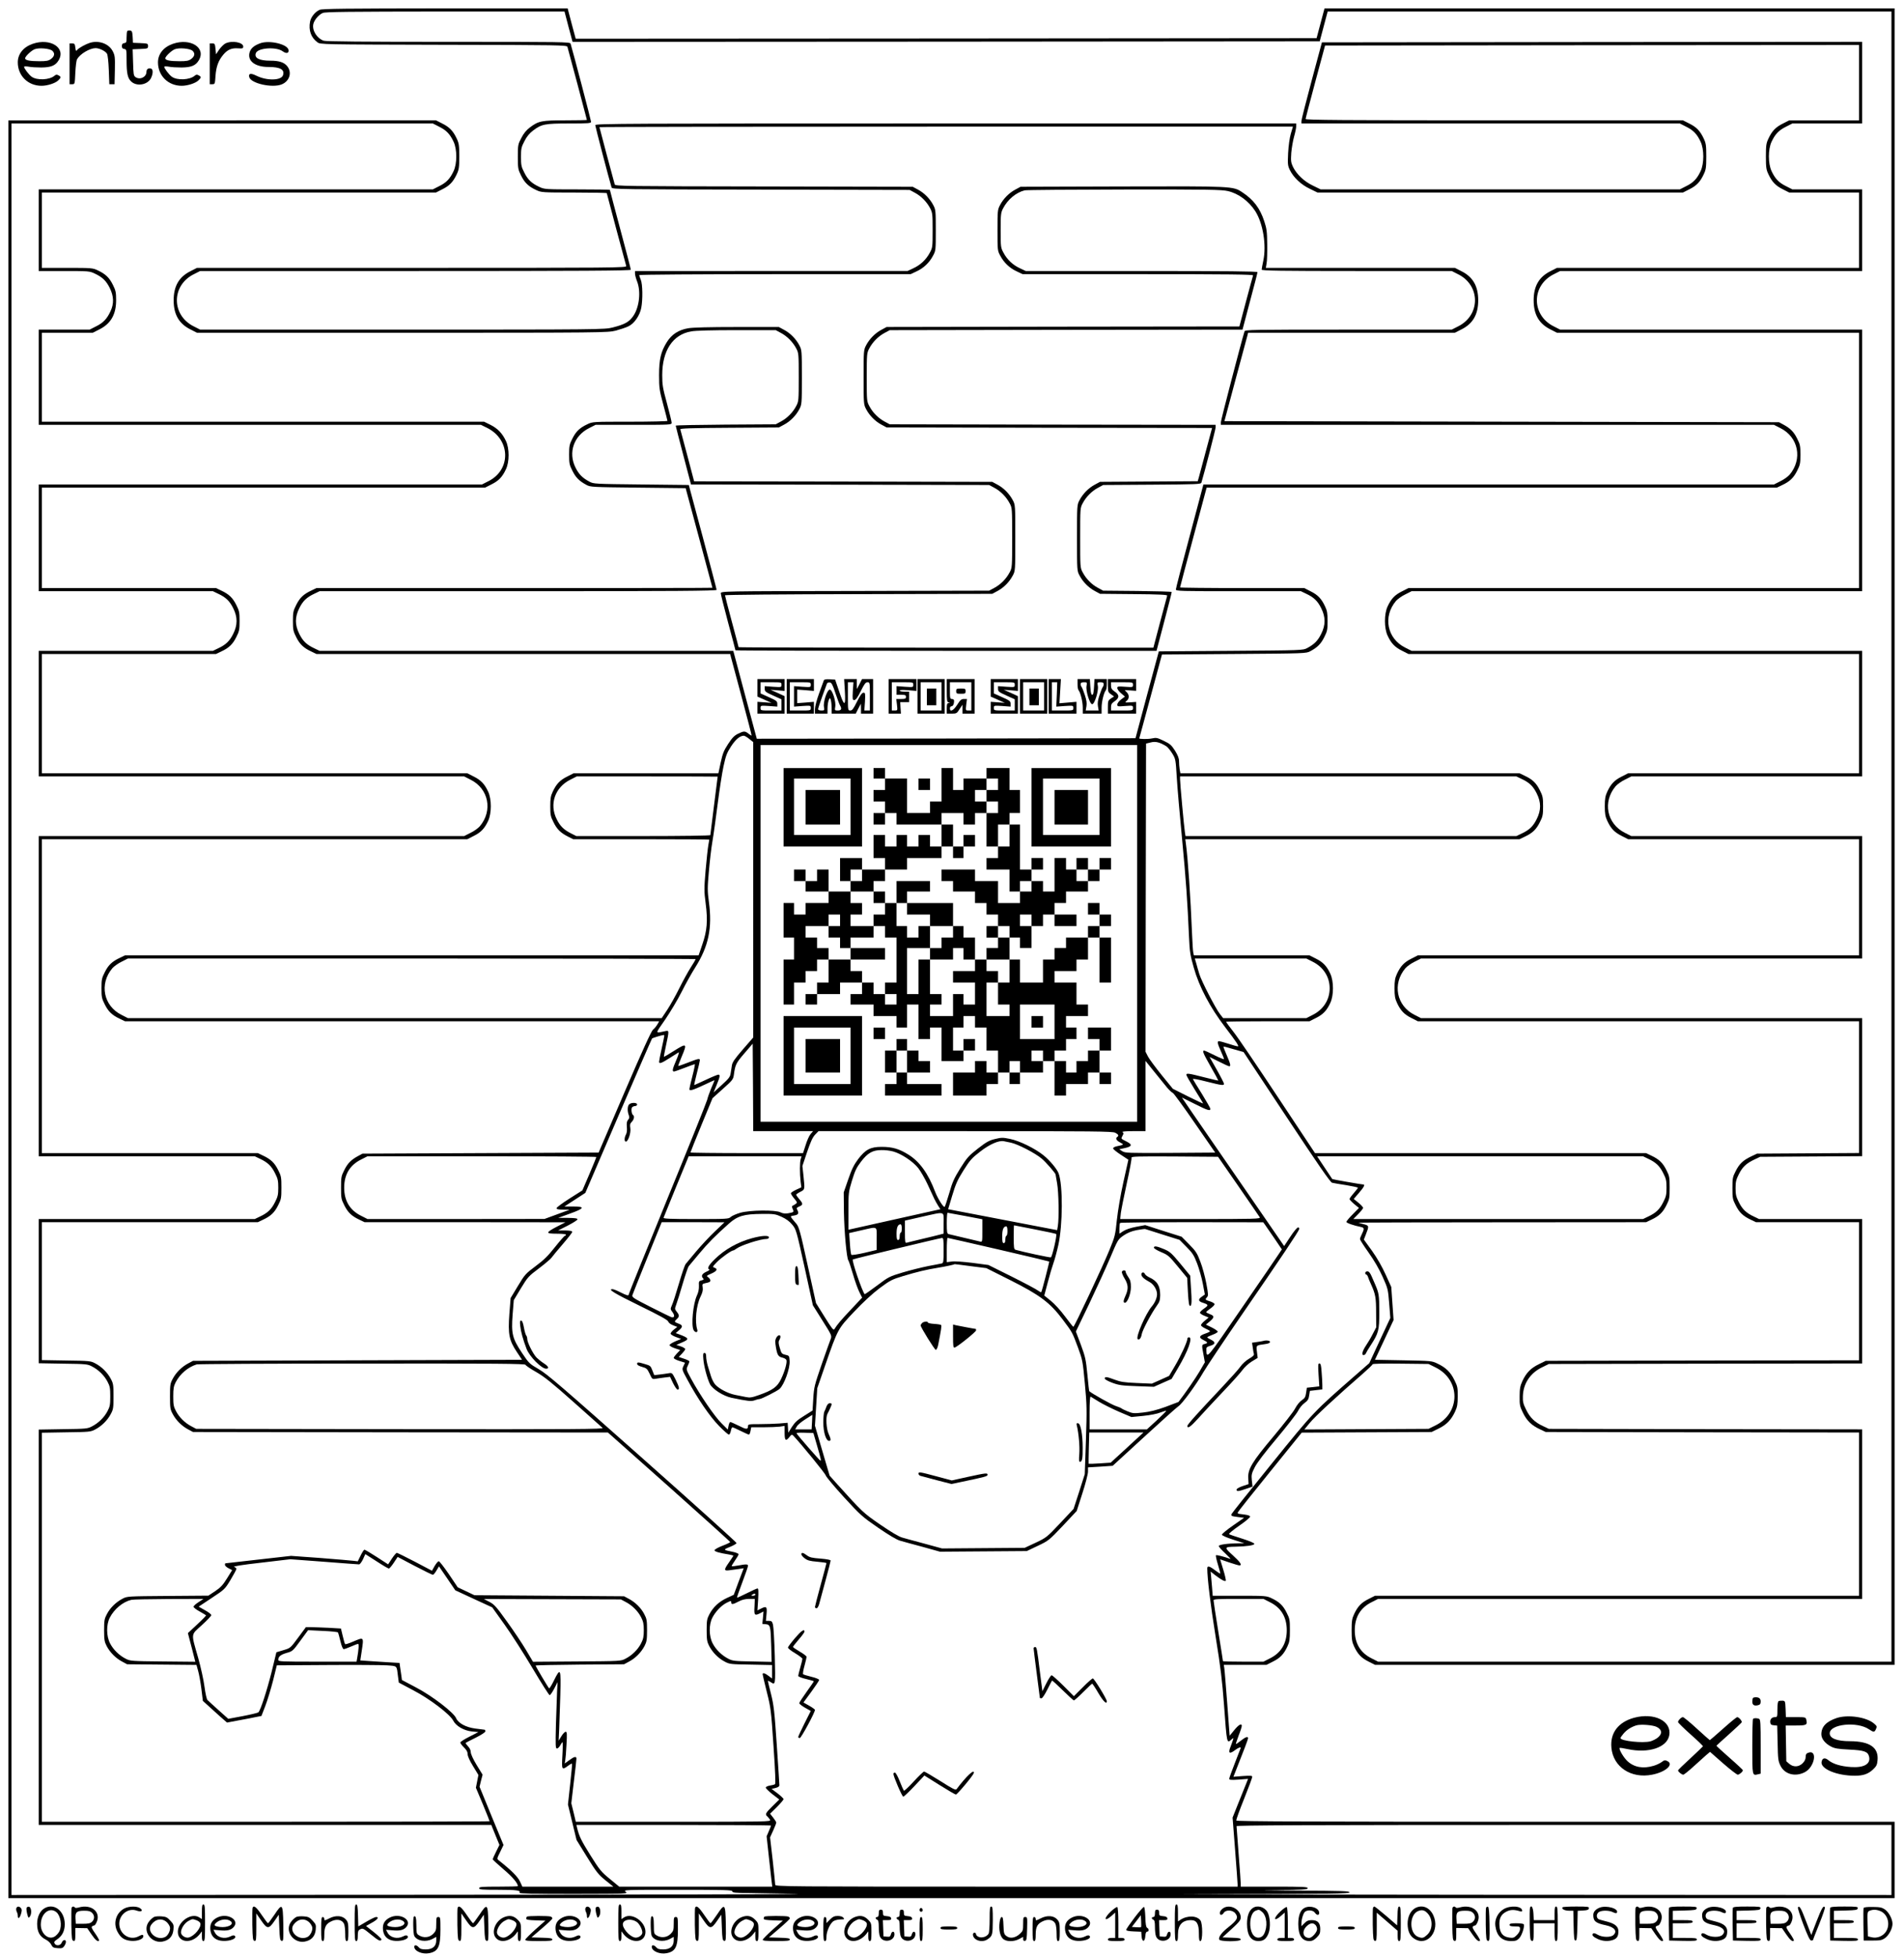 <svg xmlns="http://www.w3.org/2000/svg" version="1.0" width="2426.667" height="2493.333" viewBox="0 0 1820 1870"><path d="M305.5 9.4c-4.2 1.8-8.3 6.9-9.1 11.2-1.6 8.4.9 15.3 7 19.8 2.7 2.1 3.3 2.1 120.6 2.4 110.9.2 117.9.3 118.4 2 1 3.4 18.6 69.3 18.6 69.8 0 .2-9.1.4-20.3.4-23 0-26 .6-34.2 6.8-3.4 2.6-6 5.7-8.2 10.1-3.2 6-3.3 6.7-3.3 18 0 11.1.2 12.1 3.1 17.9 3.4 6.9 7.1 10.4 14.4 13.8 4.9 2.3 5.6 2.4 36.3 2.4 17.1 0 31.2.3 31.2.6 0 .5 17.5 65.9 18.6 69.6.5 1.7-9.7 1.8-204.9 1.8H188.3l-6.1 3.1c-11.1 5.5-16.2 14.3-16.2 27.9 0 13.6 5.1 22.4 16.2 27.9l6.1 3.1h196.1c193.2 0 196.2-.1 204.1-2 4.4-1.2 9.9-3 12.3-4.2 5.5-2.6 10.8-10.3 12.2-17.7 1.5-8.1 1.3-22.5-.5-26.8-.8-1.9-1.5-3.9-1.5-4.4 0-.5 56-.9 129.8-.9h129.7l5.5-2.6c6.8-3.1 12.3-8.3 15.8-14.9 2.7-4.9 2.7-5.3 2.7-24.5 0-18.5-.1-19.7-2.4-24-3.2-6.1-8.6-11.6-14.6-14.8l-5-2.7-142.2-.3c-133.9-.2-142.2-.3-142.7-2-1.1-3.7-14.6-54.3-14.6-54.7 0-.3 149.1-.5 331.4-.5h331.5l-2 6.7c-1.2 4.1-2.2 11.4-2.6 18.5-.5 10.6-.4 12 1.6 16.2 3.6 7.3 10.7 14 19.1 18l7.4 3.6H1608.7l6.1-3.1c6.9-3.4 10.4-7.1 13.8-14.4 2.1-4.4 2.4-6.5 2.4-17s-.3-12.6-2.4-17c-3.4-7.3-6.9-11-13.8-14.4l-6.1-3.1h-180.4c-143.6 0-180.3-.3-180.3-1.3 0-.6 4.2-16.7 9.3-35.7l9.3-34.5 255.2-.3L1777 43v72H1710.3l-6.1 3.1c-6.9 3.4-10.4 7.1-13.8 14.4-2.1 4.4-2.4 6.5-2.4 17s.3 12.6 2.4 17c3.4 7.3 6.9 11 13.8 14.4l6.1 3.1H1777v72H1488.3l-6.1 3.1c-11.1 5.5-16.2 14.3-16.2 27.9 0 13.6 5.1 22.4 16.2 27.9l6.1 3.1H1777v244H1346.3l-6.1 3.1c-6.9 3.4-10.4 7.1-13.8 14.4-3.4 7.2-3.4 20.8 0 28 3.4 7.3 6.9 11 13.8 14.4l6.1 3.1H1777v114h-220.7l-6.1 3.1c-6.9 3.4-10.4 7.1-13.8 14.4-1.9 4.1-2.4 6.7-2.4 14s.5 9.9 2.4 14c3.4 7.3 6.9 11 13.8 14.4l6.1 3.1H1777v111H1355.3l-6.1 3.1c-6.9 3.4-10.4 7.1-13.8 14.4-1.9 4.1-2.4 6.7-2.4 14s.5 9.9 2.4 14c3.4 7.3 6.9 11 13.8 14.4l6.1 3.1H1777v125.9l-48.7.3-48.8.3-5.5 2.6c-7.8 3.7-11.4 7.1-14.9 14.1-2.9 5.6-3.1 6.9-3.1 16.3s.2 10.7 3.1 16.3c3.4 6.9 7.1 10.4 14.4 13.8l5 2.4h98.5v132l-149.8.2-149.7.3-6.7 3.3c-7.6 3.7-12 8.3-15.6 16.1-2.1 4.6-2.6 7.2-2.6 14.6-.1 8.2.2 9.6 3.2 15.7 3.7 7.6 8.2 12 16.2 15.7l5.5 2.6 149.8.3 149.7.2v156H1314.3l-6.1 3.1c-6.9 3.4-10.4 7.1-13.8 14.4-2 4.2-2.4 6.6-2.4 15.5s.4 11.3 2.4 15.5c3.4 7.3 6.9 11 13.8 14.4l6.1 3.1H1811V8h-544.9l-1 3.7c-.6 2.1-2.3 8.5-3.8 14.3l-2.8 10.5-354.1.3-354.1.2-3.9-14.5L542.6 8H425.5c-95 .1-117.6.3-120 1.4zm237.9 16.1l3.9 14.5 357.1-.2 357.1-.3 2.8-10.5c1.5-5.8 3.2-12.2 3.8-14.3l1-3.7H1808v1577H1317.3l-6.1-3.1c-10.8-5.3-16.2-14.4-16.2-26.9 0-12.5 5.4-21.6 16.2-26.9l6.1-3.1H1780v-162l-149.7-.2-149.8-.3-5.5-2.6c-8-3.7-12.5-8.1-16.2-15.7-2.8-5.6-3.3-7.7-3.1-12.9.3-11.9 6.9-22 18.1-27.5l6.7-3.3 149.7-.3 149.8-.2v-138h-98.5l-5-2.4c-7.3-3.4-11-6.9-14.4-13.8-2.6-5.1-3.1-7.3-3.1-13.3 0-6 .5-8.2 3.1-13.3 3.5-7 7.1-10.4 14.9-14.1l5.5-2.6 48.8-.3 48.7-.3V973H1358.3l-6.1-3.1c-17.3-8.6-21.5-29.6-8.8-44.6 1.5-1.7 5.4-4.6 8.8-6.2l6.1-3.1H1780V799h-220.7l-6.1-3.1c-17.3-8.6-21.5-29.6-8.8-44.6 1.5-1.7 5.4-4.6 8.8-6.2l6.1-3.1H1780V622H1349.3l-6.1-3.1c-17.3-8.6-21.5-29.6-8.8-44.6 1.5-1.7 5.4-4.6 8.8-6.2l6.1-3.1H1780V315H1491.3l-6.1-3.1c-21.5-10.7-21.5-39.1 0-49.8l6.1-3.1H1780v-78H1713.3l-6.1-3.1c-6.9-3.4-10.4-7.1-13.8-14.4-3.4-7.2-3.4-20.8 0-28 3.4-7.3 6.9-11 13.8-14.4l6.1-3.1H1780V40l-258.2.2-258.2.3-9.8 36.5c-5.4 20.1-9.8 37.5-9.8 38.7v2.3H1605.7l6.1 3.1c6.9 3.4 10.4 7.1 13.8 14.4 3.4 7.2 3.4 20.8 0 28-3.4 7.3-6.9 11-13.8 14.4l-6.1 3.1H1262.4l-7.4-3.6c-8.4-4-15.5-10.7-19.1-18-1.9-4.1-2.1-5.6-1.6-13.3.4-4.7 1.6-11.7 2.7-15.6 1.1-3.8 2-8.2 2-9.7V118H904c-306 0-335 .1-335 1.6 0 1.2 13 51 15.6 59.6.5 1.7 8.8 1.8 142.7 2l142.2.3 5 2.7c6 3.2 11.4 8.7 14.6 14.8 2.2 4.2 2.4 5.6 2.4 21 0 16-.1 16.7-2.7 21.5-3.5 6.6-9 11.8-15.8 14.9l-5.5 2.6H607v2.5c0 1.3.9 4.7 2 7.5 3.7 9.5 2.2 24.1-3.4 32.6-4 6-8.2 8.4-20.1 11.4-7.9 1.9-10.9 2-201.1 2H191.3l-6.1-3.1c-21.5-10.7-21.5-39.1 0-49.8l6.1-3.1h205.9c158.6 0 205.8-.3 205.8-1.2 0-.6-4.5-18-10-38.4-5.5-20.5-10-37.6-10-37.9 0-.3-14.1-.5-31.2-.5-30.7 0-31.4-.1-36.3-2.4-7.3-3.4-11-6.9-14.4-13.8-2.8-5.4-3.1-7.1-3.1-14.9 0-7.9.3-9.3 3.3-15 2.2-4.4 4.8-7.5 8.2-10.1 8.2-6.2 11.2-6.8 34.7-6.8 18.3 0 20.8-.2 20.8-1.6 0-1.2-17.1-66.4-19.6-74.7-.5-1.6-6.9-1.7-116.9-1.7-79.8 0-117.3-.3-119.2-1.1-6.5-2.4-11.1-9.9-9.8-15.9.9-3.9 5.1-8.9 9-10.6 2.4-1.1 24.5-1.3 117-1.4h114.1l3.8 14.5zM121.7 29.6c-.4.4-.7 3.1-.7 6 0 4.7-.2 5.3-2.2 5.6-1.7.2-2.3 1-2.3 2.8 0 1.8.6 2.6 2.3 2.8 2.1.3 2.2.7 2.2 11 0 12.3 1 16.9 4.4 20.1 5.4 5.1 15.9 3.2 19-3.4 2-4.2 2-8.1.1-8.9-2.5-.9-4.5.4-4.5 3 0 5.1-6.3 8.1-10.6 5-1.7-1.3-1.9-2.9-2.2-14l-.4-12.5 7.4-.3c7-.3 7.3-.4 7.3-2.8s-.3-2.5-7.2-2.8l-7.2-.3-.3-5.7c-.3-4.9-.6-5.7-2.3-6-1.2-.2-2.4 0-2.8.4zM31.2 41.9C22.3 45 17 51.6 17 59.6 17 72.4 26.8 82 39.7 82c5.5 0 13.1-2.4 15.9-5.1 2.9-2.8 3-3.5.3-4.9-1.6-.9-2.4-.8-3.7.3-4.8 4.2-17 4.7-22 1-2.7-2-7.2-7.9-7.2-9.5 0-.4 1.9-.5 4.3-.1 2.3.5 7.8.8 12.2.8 9.3-.1 13.5-1.8 16.5-6.8 7.3-12-7.9-21.7-24.8-15.8zM50 48.5c2.7 2.4 2.2 5.3-1.3 7.9-2.4 1.7-4.3 2.1-11 2.1-9.2 0-13.7-.9-13.7-2.8 0-1.7 5.8-7.3 9-8.6 4-1.7 14.5-.8 17 1.4zM86 40.9c-4.1 1.3-10.5 4.8-12.1 6.7-1.3 1.6-1.4 1.4-1.9-2.2-.4-3.4-.8-3.9-3-3.9h-2.5v39H69c2.5 0 2.5-.1 3-11 .3-6.1 1-11.9 1.7-13 2.9-5 12-10.4 17.6-10.5 3.8 0 9.5 2.8 11 5.4.7 1.2 1.4 7.8 1.7 15.6l.5 13.5h5l.3-13.5c.2-12.4.1-13.9-2-18-3.7-7.2-13.1-10.7-21.8-8.1zM165.2 41.9C156.3 45 151 51.6 151 59.6c0 12.8 9.8 22.4 22.7 22.4 5.5 0 13.1-2.4 15.9-5.1 2.9-2.8 3-3.5.3-4.9-1.6-.9-2.4-.8-3.7.3-4.8 4.2-17 4.7-22 1-2.7-2-7.2-7.9-7.2-9.5 0-.4 1.9-.5 4.3-.1 2.3.5 7.8.8 12.2.8 9.3-.1 13.5-1.8 16.5-6.8 7.3-12-7.9-21.7-24.8-15.8zm18.8 6.6c2.7 2.4 2.2 5.3-1.3 7.9-2.4 1.7-4.3 2.1-11 2.1-9.2 0-13.7-.9-13.7-2.8 0-1.7 5.8-7.3 9-8.6 4-1.7 14.5-.8 17 1.4zM215.5 41.5c-1.6.8-4.3 3.5-6 5.9l-3 4.5-.5-5.2c-.5-4.7-.7-5.2-3-5.2h-2.5v39h2.5c2.4 0 2.5-.3 3-8 .6-8.7 2.8-14.8 7.5-20.3 4-4.7 7.8-6.4 13.8-6 4.6.3 5.2.1 5.2-1.7 0-4.1-10.8-6-17-3z"/><path d="M248.6 41.4c-6.1 2.3-9 4.9-10.1 9-2 8 5.5 13.6 18.1 13.6 11.3 0 15.7 2.5 13.9 7.9-1.6 5.1-15.3 5.4-25.1.6-5.7-2.8-7.9-2.5-7.2 1 1.2 6.2 22.1 10.9 31.2 7.1 7.5-3.1 10-11.6 5-17.5-3-3.6-7.7-5.1-15.9-5.1-10.8 0-15.7-2.6-13.9-7.3 1.9-5 19.5-6.2 25.6-1.7 3.4 2.5 6.1 2 5.6-1.2-.8-5.6-18.4-9.7-27.2-6.4zM8 964.5V1814h1803v-73h-314.4c-247.5 0-314.5-.3-314.8-1.2-.3-.7 3.1-10 7.4-20.7 4.3-10.7 7.8-20.2 7.8-21 0-1.2-1.5-1.3-9-.8l-9 .7 2.1-5.3c7.9-20 11.9-30.5 11.9-31.5 0-2.1-2.4-1.3-6.9 2.3-2.4 1.9-4.6 3.4-4.7 3.2-.2-.2 1-3.8 2.6-8.1 1.7-4.2 3-8.4 3-9.2 0-2.8-2.9-1.3-7.2 4l-4.4 5.4-2.3-30.7c-1.3-16.8-2.5-32.1-2.8-33.8l-.5-3.3h40.9l6.1-3.1c6.9-3.4 10.4-7.1 13.8-14.4 2-4.2 2.4-6.6 2.4-15.6 0-9.8-.2-11-3.1-16.7-3.4-6.9-7.1-10.4-14.4-13.8-4.8-2.3-5.9-2.4-30.7-2.4h-25.6l-.6-7.8c-.4-4.2-.8-9.4-1-11.5l-.4-3.8 4.6 3.6c5.7 4.3 9 6.1 9.9 5.2.3-.4-.7-5.2-2.4-10.6l-3-9.9 8.5 2.9c4.7 1.6 9.2 2.9 9.9 2.9 3 0 .9-3.2-6.3-9.7-8.5-7.7-8.4-8 2.7-8.2 10.5-.2 17.9-1.3 17.9-2.7 0-.8-4.5-2.7-11.7-5-6.5-2-12.1-3.9-12.5-4.3-.4-.4 3.9-4 9.7-8 5.8-4 10.5-7.9 10.5-8.7 0-.8-1.8-1.5-4.7-1.9-2.7-.3-5.4-.7-6.1-.8-.7-.1-1.2-.7-1.1-1.2.1-.6 13.9-18 30.7-38.7l30.5-37.7 62.1-.3 62.1-.3 6.7-3.3c7.6-3.7 12-8.3 15.7-16.2 2.1-4.6 2.5-7 2.5-14.6.1-8.2-.2-9.6-3.2-15.6-3.7-7.6-8.3-12-16.2-15.7-5.4-2.6-6-2.6-32.6-3.1l-27.1-.5 8.9-19 8.9-19-1.1-15.8-1.1-15.8-5.3-11.7c-3.3-7.3-8.1-15.8-13-22.7l-7.9-10.9 1.8-4.6c3.3-8.4 3.2-8.7-1.6-10-2.4-.6-4.8-1.3-5.4-1.5-.5-.2 61.1-.4 137-.4l138-.1 5-2.4c7.3-3.4 11-6.9 14.4-13.8 2.9-5.7 3.1-6.9 3.1-16.8s-.2-11.1-3.1-16.8c-3.4-6.9-7.1-10.4-14.4-13.8l-5-2.4H1257l-35.3-53.2c-19.4-29.3-38.5-57.5-42.5-62.5-4-5.1-7.2-9.5-7.2-9.8 0-.3 17.9-.5 39.8-.5h39.9l6.1-3.1c6.9-3.4 10.4-7.1 13.8-14.4 3.4-7.2 3.4-20.8 0-28-3.4-7.3-6.9-11-13.8-14.4l-6.1-3.1h-110.5l-.6-2.8c-.3-1.5-.8-9-1.1-16.7-1.5-37.1-4-73.2-6-87.8l-.5-3.7h319.5l5-2.4c7.3-3.4 11-6.9 14.4-13.8 2.8-5.5 3.1-7.1 3.1-15.3 0-8.2-.3-9.8-3.1-15.3-3.4-6.9-7.1-10.4-14.4-13.8l-5-2.4h-324.2l-.7-3.8c-.3-2-.6-5.5-.6-7.7 0-2.9-1.1-5.7-3.9-10.2-3.4-5.3-4.8-6.5-10.7-9.3-6.2-3-7.1-3.2-11.3-2.3-3.6.8-12.3.7-12.1-.1.1 0 4.9-18.1 10.9-40.1l10.8-40 68.9-.5c68.6-.5 68.9-.5 73-2.7 6.7-3.6 10.1-7 13.3-13.5 2.8-5.5 3.1-7.1 3.1-15.2 0-7.4-.4-10-2.4-14.1-3.4-7.3-6.9-11-13.8-14.4l-6.1-3.1h-59.4c-32.6 0-59.3-.3-59.3-.6 0-.4 5.7-22 12.7-48l12.7-47.4h545.1l5-2.4c7.3-3.4 11-6.9 14.4-13.8 2.8-5.5 3.1-7.1 3.1-15.3 0-8.2-.3-9.8-3.1-15.3-3.2-6.5-6.6-9.9-13.3-13.5l-4.1-2.2-265.1-.5-265-.5 10.7-40c5.9-22 11-41 11.4-42.3l.5-2.2h197.7l6.1-3.1c11.1-5.5 16.2-14.3 16.2-27.9 0-13.6-5.1-22.4-16.2-27.9l-6.1-3.1H1210l.7-4.3c.5-2.3.7-10.5.6-18.2-.1-12.2-.5-15-2.8-22-4.1-12.6-10.4-20.8-21.1-27.8-8.7-5.8-8.9-5.8-114.9-5.5l-97 .3-5 2.7c-6 3.2-11.4 8.7-14.6 14.8-2.3 4.3-2.4 5.5-2.4 24 0 19.2 0 19.6 2.7 24.5 3.5 6.6 9 11.8 15.8 14.9l5.5 2.6h110.4c87.8 0 110.2.3 109.9 1.2-.3.7-3.3 12-6.8 25l-6.3 23.8-168.6.2-168.6.3-5 2.7c-6 3.2-11.4 8.7-14.6 14.8-2.3 4.4-2.4 5.1-2.4 30.5s.1 26.1 2.4 30.5c3.2 6.1 8.6 11.6 14.6 14.8l5 2.7 155.6.3 155.5.2-5.7 21.3c-3.1 11.6-6.2 23.1-6.8 25.4l-1.2 4.2-46.7.3-46.7.3-5 2.7c-6 3.2-11.4 8.7-14.6 14.8-2.4 4.4-2.4 4.9-2.4 36s0 31.6 2.4 36c3.2 6.1 8.6 11.6 14.6 14.8l5 2.7 32.3.3c24.5.2 32.3.6 31.9 1.5-.2.7-3.3 12.1-6.8 25.4l-6.4 24.3H904.3c-109.1 0-198.3-.2-198.3-.5 0-.2-2.9-11.3-6.5-24.6s-6.5-24.5-6.5-25 56.9-1 127.8-1.1l127.7-.3 5-2.7c6-3.2 11.4-8.7 14.6-14.8 2.4-4.4 2.4-4.9 2.4-36s0-31.6-2.4-36c-3.2-6.1-8.6-11.6-14.6-14.8l-5-2.7-142.5-.3-142.5-.2-6.4-24.3c-3.5-13.3-6.6-24.7-6.8-25.4-.4-.9 10.5-1.3 46.9-1.5l47.3-.3 5-2.7c6-3.2 11.4-8.7 14.6-14.8 2.3-4.4 2.4-5.1 2.4-30.5s-.1-26.1-2.4-30.5c-3.2-6.1-8.6-11.6-14.6-14.8l-5-2.7h-40c-26.3 0-42.3.4-46.8 1.2-9.1 1.6-15.6 5.8-20.2 13.1-5.8 9.3-7.5 16.4-7.5 31.7 0 12.4.3 14.3 4 28.1 2.2 8.2 4 15.2 4 15.6 0 .4-16.1.8-35.7.8-35.4 0-35.9 0-40.8 2.4-7.3 3.4-11 6.9-14.4 13.8-2.8 5.5-3.1 7.1-3.1 15.3 0 8.2.3 9.8 3.1 15.3 3.2 6.5 6.6 9.9 13.3 13.5 4 2.2 5.1 2.2 49.6 2.7l45.4.5 12.8 47.5c7 26.1 12.8 47.6 12.8 47.7 0 .2-85.2.3-189.2.3H302.5l-5 2.4c-7.3 3.4-11 6.9-14.4 13.8-2.8 5.5-3.1 7.1-3.1 15.3 0 8.2.3 9.8 3.1 15.3 3.4 6.9 7.1 10.4 14.4 13.8l5 2.4H698l.5 2.2c.3 1.3 5 18.7 10.4 38.8 5.4 20.1 9.7 36.7 9.5 36.9-.2.2-1.5-.6-3-1.8-3.3-2.6-4.3-2.6-9.9.1-3.5 1.7-5.6 3.8-9.5 9.8-4.2 6.4-5.2 9.1-7.1 17.7l-2.2 10.3H548.3l-6.1 3.1c-6.9 3.4-10.4 7.1-13.8 14.4-2 4.1-2.4 6.7-2.4 14.1 0 8.1.3 9.7 3.1 15.2 3.3 6.7 6.7 10.1 14 13.8l4.8 2.4H613c35.7 0 65 .2 65 .4s-.4 2.5-.9 5.2-1.7 13.5-2.6 24c-1.5 17.6-1.5 20 0 31.5 2.2 16.8 1.4 26.4-3.2 39.6l-3.5 10.3H119.5l-5 2.4c-7.3 3.4-11 6.9-14.4 13.8-2.8 5.5-3.1 7.1-3.1 15.3 0 8.2.3 9.8 3.1 15.3 3.4 6.9 7.1 10.4 14.4 13.8l5 2.4h510.6l-1.8 3.1c-1 1.7-2.8 3.9-4.1 4.9-1.6 1.3-10.4 20.6-27.2 59.7l-24.8 57.8-112.8.5-112.9.5-4.1 2.2c-6.7 3.6-10.1 7-13.3 13.5-2.9 5.7-3.1 6.9-3.1 16.8s.2 11.1 3.1 16.8c3.4 6.9 7.1 10.4 14.4 13.8l5 2.4h96l96 .1-8.2 4.2c-4.6 2.3-8.3 4.7-8.3 5.4 0 1 2.3 1.3 8.5 1.3 5 0 8.5.4 8.5 1 0 .5-.4 1-1 1-.5 0-4.8 4.9-9.5 10.8-6.7 8.5-10.8 12.5-18.5 18.2-9.5 7.1-10.3 7.9-16.9 18.9l-7 11.6-1.2 15.3c-1.4 19.2-.3 25.1 7.2 36.3l4.9 7.4-157.3.5-157.2.5-4.5 2.4c-6.1 3.2-11.6 8.6-14.8 14.6-2.5 4.6-2.7 5.9-2.7 17s.2 12.4 2.7 17c3.2 6 8.7 11.4 14.8 14.6l4.5 2.4 198.3.3 198.3.2 58.5 52c32.1 28.6 58.4 52.3 58.4 52.7-.1.4-3.5 2.1-7.6 3.6-4.1 1.6-7.4 3.5-7.4 4.2 0 1.3 4.5 2.6 14 4.1 2.2.4 4 .9 4 1.1 0 .3-1.8 3-4 6.2-5.3 7.5-5.2 8.5.5 7.7 2.5-.3 6.5-.9 8.9-1.2l4.5-.7-4.8 12.7-4.7 12.7-6.5 3c-7.7 3.6-13.1 8.7-16.7 15.4-2.4 4.5-2.7 6.1-2.7 15.5 0 9.1.4 11.1 2.4 15 3.2 6.1 8.6 11.6 14.6 14.8 4.8 2.6 5.6 2.7 25.3 3l20.2.4v12.9l-3.3-2.5c-3.6-2.7-5.7-3.3-5.7-1.6 0 .6 1.8 8.2 4 17 3.8 15.2 4.1 17.2 6.4 51.7 1.7 24.8 2.1 36 1.4 36.4-.6.4-2.8 1-4.9 1.3-2.3.4-3.9 1.2-3.9 2 0 .7 2.9 3.6 6.4 6.3l6.5 5-6.5 6.4c-6.8 6.7-7.3 7.9-4.8 9.9.8.8 2 2.2 2.5 3.2.9 1.7-2.2 1.8-92.4 1.8h-93.3l-2.1-8.8-2.2-8.9 2.4-20.4c1.4-11.2 2.5-21.2 2.5-22.2 0-2.5-2.1-2.1-6.9 1.5l-4.3 3.1.5-2.9c.3-1.6.9-8.4 1.2-15.2.6-10.4.5-12.2-.8-12.2-.8 0-2.7 1.9-4.1 4.3l-2.6 4.2.5-11c.2-6.1.7-20.8 1.1-32.8.7-25.3.2-26.5-6.1-13.7-2.1 4.3-4.2 7.7-4.6 7.5-.8-.6-12.9-20.9-12.9-21.8 0-.3 19-.7 42.3-.9l42.2-.3 5-2.7c6-3.2 11.4-8.7 14.6-14.8 2-3.9 2.4-5.9 2.4-15 0-9.4-.3-11-2.7-15.5-3.1-6-8.7-11.4-14.8-14.6l-4.5-2.4-71.5-.5-71.5-.5-8-3.8-8-3.8-8.4-12.5c-4.7-6.8-9-12.4-9.7-12.4-.7 0-2.4 2-3.9 4.5l-2.6 4.6-16.3-8.6c-9-4.7-16.8-8.5-17.3-8.5-.6 0-2.7 2.5-4.7 5.5l-3.6 5.5-10.8-7c-6-3.9-11.3-7-11.8-7-.6 0-2.2 2.5-3.7 5.6l-2.7 5.5-4.3-.5c-2.3-.3-16.6-1.5-31.8-2.7l-27.7-2-31 3.5c-17.1 2-31.4 3.6-31.7 3.6-.3 0-.5.7-.5 1.5s1.6 2.3 3.4 3.2l3.5 1.8-4.9 7.9c-3.9 6.3-6.1 8.7-11.3 12.2l-6.5 4.3-38.8.3c-38.6.3-38.9.3-43.4 2.7-6.1 3.2-11.7 8.6-14.8 14.6-2.4 4.5-2.7 6.1-2.7 15.5 0 9.1.4 11.1 2.4 15 3.2 6.1 8.6 11.6 14.6 14.8l5 2.7 33.1.3 33.2.3 1.6 5.8c.9 3.1 2.3 10.9 3.1 17.2l1.4 11.4 5.3 4.8c2.9 2.6 8.1 7.3 11.5 10.4l6.3 5.5 11.7-2.2c6.5-1.2 13.9-2.6 16.5-3.2l4.7-.9 3.7-9.6c2-5.2 5.3-16.1 7.4-24.2l3.6-14.6 48-.3c26.3-.2 52 0 57.1.3 10.4.8 9.4-.2 10.8 11.2l.7 5.3 14.1 7.5c15.7 8.2 34.8 22.8 37.9 28.8 2.6 5.2 10.2 9.6 17.8 10.4l6.3.6-8.6 4.4c-4.8 2.4-8.7 4.9-8.7 5.6 0 .7 1.6 2.8 3.5 4.7 2.5 2.4 3.5 4.3 3.5 6.4 0 1.9 1.9 6.2 5.2 11.5l5.1 8.4-1.2 6.1-1.2 6.1 6.6 15.7c3.6 8.7 6.5 16 6.5 16.3 0 .3-96.3.5-214 .5H40v-371.8l23.3-.4c22.1-.3 23.4-.4 27.7-2.7 6.1-3.2 11.6-8.6 14.8-14.6 2.5-4.6 2.7-5.9 2.7-17s-.2-12.4-2.7-17c-3.2-6-8.7-11.4-14.8-14.6-4.3-2.3-5.6-2.4-27.7-2.7l-23.3-.4V1168h206.5l5-2.4c7.3-3.4 11-6.9 14.4-13.8 2.9-5.7 3.1-6.9 3.1-16.8s-.2-11.1-3.1-16.8c-3.4-6.9-7.1-10.4-14.4-13.8l-5-2.4H40V802H446.7l6.1-3.1c6.9-3.4 10.4-7.1 13.8-14.4 3.4-7.2 3.4-20.8 0-28-3.4-7.3-6.9-11-13.8-14.4l-6.1-3.1H40V625h166.5l5-2.4c7.3-3.4 11-6.9 14.4-13.8 2.8-5.5 3.1-7.1 3.1-15.3 0-8.2-.3-9.8-3.1-15.3-3.4-6.9-7.1-10.4-14.4-13.8l-5-2.4H40v-96H463.7l6.1-3.1c6.9-3.4 10.4-7.1 13.8-14.4 3.4-7.1 3.4-19.9 0-27.1-3.4-7.2-7.8-11.9-14.8-15.4l-6.1-3H40v-85h48.7l6.1-3.1c11.1-5.5 16.2-14.3 16.2-28 0-7.6-.4-9.3-3.1-14.7-3.4-6.9-7.1-10.4-14.4-13.8-4.8-2.3-5.9-2.4-29.2-2.4H40v-72H416.7l6.1-3.1c6.9-3.4 10.4-7.1 13.8-14.4 2.1-4.4 2.4-6.5 2.4-17s-.3-12.6-2.4-17c-3.4-7.3-6.9-11-13.8-14.4l-6.1-3.1H8v849.5zm411.8-843.4c6.9 3.4 10.4 7.1 13.8 14.4 3.4 7.2 3.4 20.8 0 28-3.4 7.3-6.9 11-13.8 14.4l-6.1 3.1H37v78h24.3c23.3 0 24.4.1 29.2 2.4 7.3 3.4 11 6.9 14.4 13.8 3.9 7.8 4.2 15 .7 22.3-3.4 7.3-6.9 11-13.8 14.4l-6.1 3.1H37v91H459.7l6.1 3c22.3 11.2 22.9 40 1 50.9l-6.1 3.1H37v102h166.5l5 2.4c7.3 3.4 11 6.9 14.4 13.8 4.3 8.5 4.3 16.1 0 24.6-3.4 6.9-7.1 10.4-14.4 13.8l-5 2.4H37v120H443.7l6.1 3.1c17.3 8.6 21.5 29.6 8.8 44.6-1.5 1.7-5.4 4.6-8.8 6.2l-6.1 3.1H37v306h206.5l5 2.4c7.3 3.4 11 6.9 14.4 13.8 2.7 5.2 3.1 7.2 3.1 13.8 0 6.6-.4 8.6-3.1 13.8-3.4 6.9-7.1 10.4-14.4 13.8l-5 2.4H37v137.8l23.3.4c22.1.3 23.4.4 27.7 2.7 6.2 3.2 11.7 8.6 14.8 14.6 2.3 4.3 2.6 6.2 2.6 14s-.3 9.7-2.6 14c-3.1 6-8.6 11.4-14.8 14.6-4.3 2.3-5.6 2.4-27.7 2.7l-23.3.4V1744h432.6l3.9 9.6 3.9 9.5-3.2 6.5c-1.8 3.5-3.2 6.8-3.2 7.3 0 .4 4.7 4.7 10.4 9.6 8.6 7.3 13.6 13.2 13.6 16 0 .3-8.3.5-18.5.5-15.8 0-18.5.2-18.5 1.5s2.7 1.5 18.3 1.5c17.7 0 21.7.6 20.3 2.9-.5.8 13.5 1.1 51.6 1.1 52.1-.1 52.3-.1 49.9-2-2.3-2-2.2-2 49.8-2 45.6 0 52.1.2 52.1 1.5s2.5 1.5 16.3 1.6c8.9.1 29.3.5 45.2.8 16 .4-146.4.8-360.7.9L11 1811V118H413.7l6.1 3.1zm753.9 61.5c10.1 2.3 20 9.6 26.2 19.2 7.4 11.6 10.8 32.5 7.7 47.2-.9 4.1-1.6 8.1-1.6 8.7 0 1 18.8 1.3 90.8 1.3h90.9l6.1 3.1c21.5 10.7 21.5 39.1 0 49.8l-6.1 3.1h-98.8c-93.2 0-98.8.1-99.3 1.7-3.4 11.1-22.6 84.9-22.6 86.8v2.5h528.7l6.1 3.1c17.3 8.6 21.5 29.6 8.8 44.6-1.5 1.7-5.4 4.6-8.8 6.2l-6.1 3.1h-545.4l-13.1 49.3c-7.3 27.1-13.2 50-13.2 51 0 1.6 3.8 1.7 59.8 1.7h59.7l5 2.4c7.3 3.4 11 6.9 14.4 13.8 4.3 8.5 4.3 16.1 0 24.6-3.2 6.5-6.6 9.9-13.3 13.5-4.1 2.2-4.4 2.2-73 2.7l-68.9.5-11.2 41.5-11.1 41.5-181 .3-181 .2-10.4-38.7c-5.7-21.4-10.7-40.3-11.2-42.1l-.9-3.2H305.5l-5-2.4c-7.3-3.4-11-6.9-14.4-13.8-4.3-8.5-4.3-16.1 0-24.6 3.4-6.9 7.1-10.4 14.4-13.8l5-2.4h189.8c151.1 0 189.7-.3 189.7-1.3 0-.6-6-23.5-13.3-50.7l-13.3-49.5-45.4-.5c-44.5-.5-45.6-.5-49.6-2.7-6.7-3.6-10.1-7-13.3-13.5-7.2-14.3-1.6-30.4 13.1-37.7l6.1-3.1h36.4c35.6 0 36.3 0 36.3-2 0-1.1-2-9.4-4.5-18.6-4-14.6-4.5-17.7-4.5-26.9 0-23.5 10.1-38.8 27.7-41.8 4.4-.8 19.8-1.2 43.8-1.2h37l5 2.7c6 3.2 11.4 8.7 14.6 14.8 2.3 4.3 2.4 5.3 2.4 27.5s-.1 23.2-2.4 27.5c-3.2 6.1-8.6 11.6-14.6 14.8l-5 2.7-47.7.3c-26.3.2-47.8.6-47.9 1 0 .4 3.3 13.2 7.3 28.4l7.3 27.8 142.5.2 142.5.3 5 2.7c6 3.2 11.4 8.7 14.6 14.8 2.4 4.4 2.4 5 2.4 33s0 28.6-2.4 33c-3.2 6.1-8.6 11.6-14.6 14.8l-5 2.7-128.2.3c-127.9.2-128.3.2-128.3 2.3 0 1.1 3.2 13.7 7 28 3.9 14.3 7 26.2 7 26.4 0 .3 90.6.5 201.3.5h201.2l7.3-27.8c4-15.2 7.3-28 7.2-28.4 0-.4-14.7-.8-32.7-1l-32.8-.3-5-2.7c-6-3.2-11.4-8.7-14.6-14.8-2.4-4.4-2.4-5-2.4-33s0-28.6 2.4-33c3.2-6.1 8.6-11.6 14.6-14.8l5-2.7 46.7-.3c43-.3 46.7-.4 47.2-2 3-9.9 13.6-51 13.6-52.8V406l-155.7-.2-155.8-.3-4.5-2.4c-6.1-3.2-11.6-8.6-14.8-14.6-2.7-5-2.7-5-2.7-28 0-22.2.1-23.2 2.4-27.5 3.2-6.1 8.6-11.6 14.6-14.8l5-2.7 168.6-.3 168.6-.2 7.1-26.9c4-14.8 7.2-27.3 7.2-28 0-.8-29-1.1-110.7-1.1H980.5l-5.5-2.6c-6.8-3.1-12.3-8.3-15.8-14.9-2.6-4.8-2.7-5.5-2.7-21.5 0-15.4.2-16.8 2.4-21 4.4-8.4 12.4-15.1 20.6-17.1 1.7-.4 44.5-.7 95.2-.8 80.2-.1 93.1.1 99 1.5zM716.1 706.1l3.9 3.1V991.5l-10 11.5c-7.8 9-10 12.2-10.4 15.2-.4 2.1-.8 5.5-1.2 7.6-.4 3.2-1.8 5-8.4 11l-7.9 7.2 2.9-7.1c3.3-8 3.6-9.9 1.6-9.9-.7 0-6.1 2.2-12 5-5.9 2.7-10.8 5-11 5-.2 0 .9-5.1 2.5-11.3 1.6-6.1 2.9-11.8 2.9-12.5 0-1.9-1.7-1.5-11.4 2.3-4.9 1.9-9.1 3.4-9.3 3.2-.1-.2 1.3-4.1 3.2-8.6 5.6-13.2 5.1-13.6-7.6-5.6-4.8 3-8.9 5.5-9.2 5.5-.3 0 .6-4.8 1.9-10.8 3.1-14.4 3.1-14.6-.6-13.8-10.1 2.1-10.1 3.3-.2-11 4.9-7.2 12-19 15.7-26.4 3.7-7.4 9.6-18 13.1-23.5 12.7-20.1 16.4-37.6 13-62.7-1.4-10.4-1.4-13.4 0-29 .8-9.5 2.3-22.5 3.4-28.8 1.1-6.3 3.3-22.4 5-35.7 1.7-13.4 4.2-29.6 5.6-36 2.2-10.2 3.2-12.8 7.2-19 4.3-6.6 8.4-10.1 12.1-10.2.7-.1 3.1 1.3 5.2 3zm398.8 7.1c1.2.7 3.7 3.8 5.6 6.8 3.3 5.4 3.3 5.7 4.4 23.5.6 9.9 2.9 36.4 5.1 59 3.7 38.8 5 57.7 6.6 93.4.6 13.7 1.1 16.9 4.5 28.8 5.2 18.5 15.5 37.9 29.9 56.8 11.3 14.8 13.7 18.5 12.1 18.5-.6 0-4.5-1.1-8.8-2.5-4.3-1.4-8.4-2.5-9-2.5-2 0-1.6 2.2 1.7 9.5 1.7 3.7 3 7.1 3 7.6s-4-1.1-9-3.6c-4.9-2.5-9.4-4.5-10-4.5-2 0-.9 2.7 6.4 15.5 4.1 7.1 7.3 13.1 7.2 13.2-.1.1-6.2-1.3-13.6-3.2-14.8-3.8-17-4.1-17-2.3 0 .6 3.6 6.9 8 14 4.4 7 8 13 8 13.3 0 .3-6.5-2.8-14.4-6.7l-14.5-7.3-10.6-13c-5.8-7.2-11.7-15.1-13.1-17.7l-2.4-4.7.2-147.3.3-147.2 4.5-1.1c4.6-1.2 8.6-.2 14.9 3.7zM1087 892v180H727V712h360v180zM686 742.2c0 .2-1.6 12.6-3.5 27.7-1.9 15-3.5 27.7-3.5 28.2s-27.6.9-64 .9h-64.1l-4.8-2.4c-7.3-3.7-10.7-7.1-14-13.8-7.2-14.3-1.6-30.4 13.1-37.7l6.1-3.1h67.4c37 0 67.3.1 67.3.2zm768.5 2.2c7.3 3.4 11 6.9 14.4 13.8 4.3 8.5 4.3 16.1 0 24.6-3.4 6.9-7.1 10.4-14.4 13.8l-5 2.4H1133.2l-.6-3.8c-.8-4.9-4.6-46.8-4.6-50.4V742h321.5l5 2.4zM665 916.6c0 .3-2 3.7-4.5 7.6-2.5 3.8-7.5 12.9-11.1 20.1-3.6 7.3-8.9 16.7-11.7 20.9l-5.2 7.8H122.3l-6.1-3.1c-17.3-8.6-21.5-29.6-8.8-44.6 1.5-1.7 5.4-4.6 8.8-6.2l6.1-3.1h271.4c149.2 0 271.3.3 271.3.6zm589.8 2.5c10.2 5.1 16.2 14.5 16.2 25.4 0 10.9-6 20.3-16.2 25.4l-6.1 3.1h-79.5l-3-3.8c-4.2-5.3-18-32.1-19.8-38.4-.9-2.9-2.2-7.4-2.9-10.1l-1.4-4.7h106.6l6.1 3.1zM635 989.8c0 .5-1.1 6-2.5 12.2-1.4 6.2-2.5 11.9-2.5 12.7 0 2.2 2.2 1.5 10-3.5 4.1-2.6 8.1-5.1 8.7-5.5.7-.5-.3 2.9-2.2 7.3-3.8 8.8-4.2 11-2.2 11 .6 0 5.2-1.6 10.1-3.5 4.9-1.9 9.3-3.5 9.7-3.5.4 0-.6 5.1-2.2 11.2-1.6 6.2-2.9 11.9-2.9 12.7 0 1.9 3 1.1 14.3-4.2 5.3-2.6 9.7-4.5 9.7-4.3 0 .2-1.4 3.7-3.2 7.7-1.7 4.1-3.4 9-3.8 10.9-.4 1.9-17.4 44.3-37.9 94.2-20.4 49.9-37.1 91.2-37.1 91.8 0 1.6-1.6 1.2-8-2-3.3-1.7-6.6-3-7.5-3-4.9 0 1.5 3.9 25.6 15.7 19.5 9.5 27.2 13.8 27.6 15.2.3 1.1 2.2 2.7 4.6 3.6l4.1 1.6-3.2 2.5c-1.8 1.4-3.2 3.2-3.2 3.9 0 .7 2.3 2.2 5 3.2l5.1 1.9-5.6 2.3c-3 1.3-5.5 2.9-5.5 3.6 0 .7 2.3 2.1 5.1 3l5.1 1.7-3.1 3.2c-1.7 1.8-3.1 3.7-3.1 4.3 0 .7 2.4 2 5.4 2.9l5.4 1.7-1.5 3.2c-1.5 3.2-1.5 3.4 3.8 13.1 9.6 17.9 21.6 35.4 30.2 44.1 4.5 4.6 8.7 8.3 9.4 8.3.7 0 1.5-1.6 1.9-3.5.3-1.9 1-3.5 1.5-3.5s4.1 1.6 7.9 3.5c3.8 1.9 7.4 3.5 7.9 3.5s1.2-1.6 1.5-3.5l.7-3.5h11.3c6.2 0 13.4-.3 16-.6l4.6-.7v6.7c0 7.4 1.1 8.3 4.6 3.9 2-2.5 2.4-2.6 3.7-1.3 7.9 8.4 30.5 36.1 31 38 .4 1.4 8.2 10.7 17.4 20.8 15.9 17.3 17.6 18.8 32.7 29.2 10.4 7.1 17.7 11.5 21 12.4 2.8.8 12.5 3.5 21.6 5.9l16.5 4.6 41.5-.3 41.5-.3 10.5-5c10.3-4.9 10.7-5.2 23.9-19.1l13.3-14.2 5.4-16.8c3-9.2 5.4-18.6 5.4-20.8v-4.1l11.8-.7 11.8-.8 30-27.5c16.4-15.1 31.2-28.3 32.7-29.3 3.6-2.2 17.2-20.8 23.9-32.5 2.9-5 19.4-29.7 36.8-55 38.1-55.3 54.1-79.3 54.8-81.7.3-1.1-.1-1.8-1-1.8s-4.2 4-7.4 8.9l-5.9 8.9-39-56.6c-21.5-31.1-43.4-63-48.9-70.9l-9.8-14.4 12.1 6c12.3 6.2 15.1 7.1 15.1 4.8 0-.7-3.7-7.1-8.1-14.3-4.5-7.1-8.3-13.4-8.6-14.1-.3-.7 4.8.2 12.9 2.3 14.7 3.7 16.8 4 16.8 2.1 0-.6-3.1-6.7-6.9-13.4l-6.9-12.2 8.9 4.4c4.9 2.5 9.3 4.5 9.9 4.5 1.7 0 1.2-2.3-2.4-10.6-1.9-4.3-3.3-8-3.1-8.2.1-.2 4.5.9 9.7 2.5l9.5 2.7 41.2 62.2c29.6 44.7 41.8 62.4 43.4 62.7 1.2.3 7.3 1.4 13.5 2.3 6.1 1 11.2 2.1 11.2 2.5 0 .3-1.8 2.7-4 5.2s-4 5-4 5.6c0 .5 2 2.7 4.5 4.8l4.5 3.7-6 6.1c-3.3 3.3-6 6.6-6 7.2 0 1.1 7 3.5 14 4.9 3.3.7 3.3 1.7.4 7.6-.8 1.5-1.4 3.3-1.4 4 0 .7 3.7 6.5 8.2 12.8 5.2 7.3 10.1 15.7 13.4 23.1 5.1 11.4 5.2 11.9 6.3 25.5l1.1 13.9-10.1 21.6-10 21.6-12.7 11.1c-40.5 35.4-40.2 35-80.8 85.2-20.7 25.6-37.9 47.1-38.1 47.8-.8 1.9-.2 2.2 6.2 3l5.7.7-10.6 7.4c-5.8 4-10.6 8-10.6 8.7 0 .8 4.2 2.7 10.8 4.8l10.7 3.5h-6.1c-10.4.1-18.4 1.3-18.4 2.6 0 .7 2.8 3.9 6.3 7.1 3.4 3.2 5.5 5.5 4.7 5.2-5.9-2.2-13.1-4-13.7-3.5-.3.4.5 4.4 1.9 8.9 1.4 4.6 2.4 8.5 2.3 8.6-.2.2-2.5-1.2-5.1-3.2-5.2-4-7.4-4.5-7.4-1.8 0 9.4 3.1 35 8 65.3 4.8 29.4 6.3 42.3 8 65 2.8 38 2.6 37.3 7.3 33.1 1.9-1.6 1.9-1.6 1.2.8-.4 1.4-1.4 4-2.1 5.9-2.7 6.6-1.3 7.8 4.2 3.6 2.9-2.2 5.4-3.2 5.4-2.1 0 .2-2.5 6.6-5.5 14.2-3 7.7-5.5 14.5-5.5 15.3 0 1.1 1.6 1.3 9 .8l9-.7-1.9 4.8c-1 2.6-4.4 10.9-7.4 18.4l-5.5 13.8 2.4 30.7c1.3 17 2.4 31.8 2.4 33v2.3H962c-209.8 0-221-.1-221-1.8 0-.9-1.1-11.5-2.4-23.5l-2.5-21.8 3-6.6c1.6-3.5 2.9-6.9 2.9-7.5 0-.6-1.3-2.7-2.9-4.7l-3-3.8 6.5-6.4c3.5-3.5 6.4-6.9 6.4-7.5 0-.6-2.6-3.1-5.7-5.5l-5.8-4.3 3.8-.9c2.4-.6 3.7-1.5 3.7-2.5s-1.1-18.3-2.5-38.6c-2.2-32.6-2.9-38.2-5.5-48.7-1.7-6.5-3-12.1-3-12.5 0-.3 1.1.1 2.5 1 4.8 3.2 4.8 3.4 4.1-24.7-.4-14.4-1.2-27.9-1.7-30-.8-3.2-1.4-3.7-3.9-3.7h-2.9l.6-6.5c.7-7.3-.1-7.9-5.7-5l-3 1.5.7-10.5c.4-7.7.3-10.5-.6-10.5-.6 0-5.2 2.1-10.2 4.6-5 2.5-9.2 4.4-9.4 4.2-.2-.2 2.1-6.8 5.1-14.7 3-7.9 5.4-15 5.4-15.7 0-1.7-1.8-1.7-9.4-.3-3.2.6-6 .9-6.2.6-.2-.2 1.2-2.6 3.1-5.3 1.9-2.7 3.5-5.4 3.5-6.1 0-.6-2.6-1.7-5.7-2.3-9.2-1.8-9.3-2-2.5-4.7 3.4-1.4 6.2-3 6.2-3.7 0-.7-40.4-37.1-89.9-81-77.2-68.5-91.1-80.5-99.1-85.1-8.9-5.2-9.4-5.6-16-15.5-9.3-14-10.4-18.4-9-36.8l1.1-13.7 6.8-11.3c6.5-10.7 7.3-11.6 17.3-19.1 5.7-4.3 11.1-8.9 12-10.2.9-1.3 5.7-7.1 10.7-12.9 5-5.8 9.1-11.1 9.1-11.7 0-.9-2-1.3-6.7-1.4h-6.8l9.3-4.7c5-2.6 9.2-5.2 9.2-5.9 0-1-2.4-1.3-9.2-1.4h-9.3l11.3-4.1c14-5 14.8-6.8 3-6.8h-8.3l10-6.5 10-6.5 31.6-73.5c17.4-40.5 31.9-73.8 32.2-74.1.5-.5 9-3.1 11-3.3.4-.1.7.3.7.7zm113.6 91.2h28.6l-2.4 2.8c-1.3 1.5-3.4 6.2-4.7 10.5l-2.5 7.7h-53.8c-29.6 0-53.8-.3-53.8-.6s4.7-12.1 10.5-26.2l10.6-25.7 9.9-8.9c9.3-8.3 9.9-9.1 10.5-13.5 1.3-9.6 2-11.1 10-20.4l8-9.3.3 41.8.2 41.8h28.6zm367.1-41.5c1.9 2.2 4.3 4.5 5.4 5 1.1.6 10.6 13.7 21.2 29.1l19.3 27.9-42.9.3c-40.3.2-43.2.1-45.9-1.6l-2.9-1.9 5.6-1.2c6.7-1.5 7.1-3.3 1.3-6.2-5.5-2.8-5.4-2.5-3.8-5.5 1.2-2.2 1.2-2.7 0-3.4-1-.6 2.7-1 10.3-1h11.7v-67.1l8.7 10.8c4.8 5.9 10.2 12.6 12 14.8zm-49.7 43c3.1 1.6 3.7 2.9 2 4-2 1.3-.9 3.5 2.7 5.3 4 2.1 3.8 2.2-3.4 3.7-1.8.4-3.3 1.2-3.3 2 0 .7 3.3 3.4 7.3 6l7.3 4.8-4.7 21.1c-2.8 12.6-5.3 27.3-6.3 36.4-1.5 14.5-1.8 15.9-7.2 29-6.3 15.5-33.4 73.2-34.4 73.2-.3 0-3.9-4.5-8-10-4.2-5.7-10-12-13.6-14.9l-6.2-5 3.4-12.8c1.8-7 4.3-15.3 5.4-18.3 1.1-3 3.2-10.7 4.6-17 4.3-19.3 4.5-57.5.3-68.7-1.6-4.2-8.3-12.3-14.4-17.2-8.2-6.6-22.8-13.8-32.1-15.7-6.9-1.4-8.1-1.4-14.2.1-5.6 1.3-8.3 2.8-16.4 9.1-8.8 6.9-10.4 8.6-16.8 18.8-5.9 9.5-7.6 13.1-10.6 23.7-2 6.8-4 12.8-4.4 13.2-1 1.1-6.6-7.9-9.1-14.3-6.6-17.5-14.8-28.9-25.6-35.6-8.9-5.5-15.2-7.4-25.6-7.4-10.6 0-15.4 2.5-22.4 11.7-4.1 5.5-6.1 9.6-9.5 19.4l-4.3 12.4.2 19c.3 18.5 2.6 43.9 4.2 46 .5.5 2.4 6.4 4.4 13.1 1.9 6.6 4.7 14.4 6.2 17.3l2.6 5.2-10.8 11.5c-9.7 10.3-12.6 13.7-15.8 18.7-.8 1.3-2.6-1.1-9.2-11.7l-8.3-13.3-8-36.2c-7-32.1-8.3-36.6-10.7-39.5-6.7-7.9-6.5-7.3-2.2-8 4.1-.7 4.8-2 2.9-5.6-.8-1.5-.4-2 2-3 3.7-1.6 3.8-2.7 0-7-1.6-1.9-2.9-3.8-3-4.2 0-.4 1.8-1.7 4-2.8 4.5-2.3 4.4-1.9 3-15.6l-1-9.1 4.5-13.4c3.4-10 5.3-14.1 7.7-16.6l3.2-3.3h140.3c123.9 0 140.7.2 143.3 1.5zm-99.7 9.5c6.6 1.4 23.1 9.9 29.4 15.2 3.8 3.1 13.3 14 13.3 15.2 0 .1.7 3.9 1.5 8.6 1.5 8.7 1.9 33 .7 40.5l-.7 4.1-52.1-10-52.1-10 3.9-13c3.3-11 4.9-14.7 10.8-24.1 6.2-9.8 7.9-11.8 16-18 9-7 17.7-10.8 22.5-9.9 1.1.2 4.2.8 6.8 1.4zm-112.6 8.4c7.8 2.1 19.1 9.6 24.1 16 2.3 3 6.3 9.9 8.8 15.3 2.5 5.4 5.4 11.6 6.4 13.8 1.1 2.2 2.8 5.4 3.9 7l2 3.1-41.7 9.3c-22.9 5.1-42.7 9.5-43.9 9.8l-2.3.5v-17.8c0-17.5.1-18.2 3.4-29.2 2.9-9.4 4.3-12.4 8.6-18 6.4-8.4 11.2-11.1 19.5-11.1 3.3-.1 8.3.5 11.2 1.3zm-283.7 5.3c0 .5-3 7.8-6.6 16.3l-6.7 15.6-12.3 7.8c-6.8 4.3-12.4 8.5-12.4 9.2 0 1 1.6 1.4 6.3 1.4l6.2.1-12 4.4-12 4.4-84.6.1h-84.6l-6.1-3.1c-10.8-5.3-16.2-14.4-16.2-26.9 0-12.5 5.4-21.6 16.2-26.9l6.1-3.1h109.4c60.1 0 109.3.3 109.3.7zm195.4 2c-1 3.2-1 13.4-.1 21.5l.7 5.5-5 2.3c-2.8 1.3-5 2.8-5 3.4 0 .6 1.4 2.9 3.2 5 3 3.7 3.1 3.9 1.3 5.2-1 .7-2.3 1.5-2.9 1.7-.8.3-.7 1.1.1 3 1.4 3 1.2 3.2-4.4 4.2-2.9.4-5 .2-7.2-.9-4.7-2.5-29.4-2.2-38.5.4-3.8 1.1-7.9 2.9-9.1 4-2 1.9-3.4 2-33.4 2-24.7 0-31.2-.3-30.8-1.3.3-.6 5.8-14.1 12.2-30l11.8-28.7h107.9l-.8 2.7zm418.3 25.8c10.7 15.4 19.8 28.8 20.4 29.7.9 1.7-2.5 1.8-66.2 1.8h-67.1l.6-5.8c.4-3.1 3-16 5.7-28.5 2.8-12.6 4.8-23.5 4.5-24.3-.5-1.2 5.1-1.4 41.1-1.2l41.6.3 19.4 28zm391.8-26.1c7.3 3.4 11 6.9 14.4 13.8 2.7 5.2 3.1 7.2 3.1 13.8 0 6.6-.4 8.6-3.1 13.8-3.4 6.9-7.1 10.4-14.4 13.8l-5 2.4h-276.9l4.7-4.8c2.6-2.6 4.7-5.3 4.7-5.9 0-.6-2-2.8-4.5-4.9l-4.5-3.6 5-5.8c4.7-5.4 6-8 4.3-8-1.6 0-29.6-4.9-29.8-5.2-.1-.2-3.4-5.1-7.4-11.1l-7.1-10.7h311.5l5 2.4zM902 1169v9.9l-3.7 1c-2.1.6-9.6 2.4-16.8 4.1-7.1 1.7-13.8 3.3-14.7 3.6-1.6.5-1.8-.4-1.8-10.3v-10.8l16.3-3.7c22.9-5.1 20.7-5.7 20.7 6.2zm20.8-6.9l16.2 3.1v10.9c0 10.8 0 10.9-2.2 10.4-21.4-5-28.6-6.7-30-7.1-1.6-.5-1.8-1.9-1.8-10.5 0-5.4.3-9.9.8-9.9.4 0 8 1.4 17 3.1zm-175.6.8c4.3 2 7.5 4.3 10.1 7.5 3.7 4.5 3.9 5.1 11.8 40.8l7.9 36.2 9.1 14.5c8.8 13.9 9.1 14.6 8 17.6-.7 1.6-4.5 12.5-8.6 24.1-6.9 20.1-7.4 21.8-8.1 32.8l-.7 11.6-8.1 5.1c-6.4 3.9-8.8 6.2-11.6 10.5l-3.5 5.6-.3-4.8-.3-4.7-8.2.7c-4.5.3-13 .6-18.9.6-10 0-10.8.1-10.8 1.9 0 3.4-1.7 3.3-8.9-.4-3.9-1.9-7.5-3.5-8-3.5-.6 0-1.3 1.6-1.7 3.6l-.7 3.6-5.9-5.9c-6.4-6.1-21-27.5-29.2-42.7-4.8-8.8-4.8-8.9-3.2-12.3.9-1.8 1.6-3.8 1.6-4.3 0-.4-2.3-1.6-5.1-2.5l-5.1-1.7 3.1-3.2c1.7-1.8 3.1-3.7 3.1-4.3 0-.6-1.9-1.8-4.2-2.6l-4.3-1.4 5.3-2.3c7.5-3.2 7.1-4.2-3.1-8l-2.8-1 3-2.6c4-3.3 3.9-5-.4-6.5-4.1-1.5-4.2-1.9-1.5-4.4 2.5-2.3 2.5-3.6-.1-6.9-2-2.5-2-2.8-.5-6.9.9-2.3 3.6-11.1 6.1-19.6 2.5-8.5 5.1-16.1 5.8-17 .8-.9 5.3-6.3 10.1-12.1 8.5-10.2 15.5-17.2 28.3-28.6 8.3-7.4 14.4-9.2 31.5-9.3 11.9-.1 13 .1 19 2.8zm-63.8 13.9c-5.1 4.8-13.1 13.4-18 19.2-4.8 5.8-9.4 11.2-10.1 12.1-.7.9-3.6 9.2-6.3 18.5-2.7 9.3-5.7 18.6-6.7 20.7-1.6 3.7-1.6 3.8.6 6.8 2.3 3.1 1.8 5.5-1 4.7-.8-.2-9.6-4.5-19.7-9.6-16.7-8.5-18.3-9.5-17.7-11.5.4-1.2 6.8-17.4 14.3-35.9l13.7-33.8h30l30 .1-9.1 8.7zm525.7-6.5c.8 1.2 4.8 7 8.9 12.9l7.3 10.8-2.8 4.2c-1.5 2.4-17.4 25.6-35.4 51.7-34.2 49.7-33.6 49.1-34 40-.1-2.2.5-2.8 3.9-3.8 5-1.5 5.1-3.6.5-5.8-1.9-.9-3.5-1.9-3.5-2.3 0-.3 2.3-1.4 5-2.4 2.8-1 5-2.3 5-3 0-.6-2.5-2.4-5.7-4l-5.6-2.7 3.6-3c4.6-3.8 4.7-5.4.2-7-1.9-.7-3.5-1.6-3.5-2 0-.3 1.8-1.9 4-3.4s4-3.4 4-4.1c0-.7-1.7-1.8-3.7-2.5-5.4-1.7-5.6-1.9-3.7-4 1.5-1.7 1.5-2.5-.5-13.3-1.2-6.4-3.7-15.7-5.7-20.8-3.1-8.3-4.3-10.1-10.7-16.6l-7.2-7.3-17.4-5.5-17.4-5.6-8.6 1.6c-5.3 1-9.9 2.6-12.3 4.1l-3.8 2.5v-4.8c0-2.7.3-5.2.7-5.5.3-.4 31.3-.7 68.7-.7l68.1.1 1.6 2.2zM862 1174c0 2.2-.4 4-1 4-.5 0-1 1.6-1 3.5 0 2.4-.5 3.5-1.5 3.5-1.2 0-1.5-1.3-1.5-6 0-6 1.2-8.9 3.8-9 .7 0 1.2 1.4 1.2 4zm127.3.9c10.9 2.1 20 4.1 20.3 4.4 1 .9-3.8 21.8-5.1 22.3-.9.4-26.8-5.2-33.7-7.2-1.6-.5-1.8-1.9-1.8-12 0-6.3.1-11.4.3-11.4.1 0 9.1 1.8 20 3.9zm-26.3 1.6c0 2.5-.4 4.5-1 4.5-.5 0-1 1.6-1 3.5 0 2.4-.5 3.5-1.5 3.5-1.2 0-1.5-1.4-1.5-6.5 0-6.5 1.2-9.4 3.8-9.5.8 0 1.2 1.5 1.2 4.5zm-125 7.3v10.7l-11.7 2.8c-6.4 1.5-12.1 2.3-12.5 1.9-.4-.4-1.1-5.3-1.4-10.8l-.7-10 11.4-2.6c16.5-3.7 14.9-4.6 14.9 8zm273.6-3.9l15.9 5 6.7 6.8c5.9 5.9 7.1 8 10.2 16 1.9 5.1 4.4 13.8 5.4 19.3l1.9 10.1-2.8 2c-3.9 2.7-3.6 4.5.9 5.9 5.5 1.8 5.7 2.4 1.2 5.5-2.2 1.5-4 3.3-4 4 0 .7 1.9 2 4.2 2.9l4.1 1.7-3.6 3c-2.1 1.7-3.7 3.6-3.7 4.3 0 .7 1.8 2.1 4 3.1 2.3 1 4.3 2.2 4.6 2.6.2.4-1.8 1.5-4.6 2.4-5.9 2-6.4 3.9-1.5 6.2 4.1 2 4.4 2.9 1 3.7-2.9.7-2.9.9-1.1 10.3l1.3 7.2-5.1 8.8c-4 6.7-13 19.8-20.1 29.1-.1.1-5.7 2.2-12.4 4.7-8.6 3.1-15 4.7-21.5 5.4-8.7 1-9.8.9-14.7-1.1-3-1.2-5.6-2.5-5.9-2.9-.3-.3-2.8-1.4-5.6-2.3-3.8-1.2-22.7-11.8-25.2-14.1-.2-.2-1-7.3-1.8-15.9-1.4-14.3-1.9-16.7-6.2-28.4l-4.8-12.7 12.5-26c6.8-14.3 15.9-34.1 20.1-44 7.6-18 7.6-18 13-21.8 3.9-2.6 7.5-4.1 12.5-5.1 3.9-.7 7.5-1.2 8.1-1.1.6.2 8.2 2.6 17 5.4zm-209.6 15c0 10.5-.2 12-1.7 12.5-1 .2-6.8 1.4-12.9 2.5-6 1.2-17 3.9-24.4 6.1-12.9 3.9-13.6 4.2-24.7 12.6-6.3 4.7-11.6 8.4-11.8 8.2-2.4-2.7-12.5-32.2-11.3-33.2.5-.5 83.1-20.4 85.1-20.5 1.5-.1 1.7 1.1 1.7 11.8zm52.5-.8c26.4 6.1 48.2 11.3 48.4 11.5.3.3-6.9 28.5-7.6 29.3-.2.3-1.6-.5-3.2-1.6-1.5-1.2-12.8-7.2-25-13.3l-22.3-11.1-15.1-2c-8.8-1.1-17.2-1.7-19.9-1.3l-4.8.6v-11.6c0-6.4.3-11.6.8-11.6.4 0 22.3 5 48.7 11.1zm-26.8 15.9l15.1 1.9 22.9 11.5c28.4 14.3 37.9 21.4 50.1 37.6 9.5 12.7 9.1 12 14.7 27 4.3 11.7 4.5 12.9 6.5 34.3 1.9 20.6 2 24.5 1 54.3l-1.1 32.2-5.3 16.6-5.4 16.6-12.8 13.6c-12.7 13.5-13.1 13.8-23.4 18.7l-10.5 4.9-39.5.3-39.5.3-16.5-4.5c-9.1-2.4-18.8-5.1-21.6-5.9-3.3-.9-10.6-5.3-21-12.4-16.4-11.3-16.7-11.6-42-39.6l-6.4-7.2-7-23.8-7-23.9 1.1-17.9 1.1-17.9 7.3-21.1c12.5-36 12.3-35.5 28-52.1 8.8-9.3 17.5-17.3 24.4-22.5 10-7.4 11.7-8.3 22.3-11.5 13.7-4.1 21.9-6.1 33.6-8 7.3-1.2 15.7-3 15.7-3.4 0-.1 6.8.8 15.2 1.9zm-425.4 94.3c.3.8 4.9 3.9 10.4 7 7.8 4.5 15 10.3 35.8 28.8 14.3 12.7 26.7 23.7 27.5 24.5 1.3 1.2-23.8 1.4-193.5 1.2l-195-.3-4.5-2.4c-6.2-3.2-11.7-8.6-14.8-14.6-2.3-4.3-2.6-6.2-2.6-14 0-7.5.4-9.8 2.3-13.5 4.2-8.1 11.8-14.5 20.1-17.1 1.4-.4 72.5-.8 158.1-.8 129.4-.1 155.8.1 156.2 1.2zm869.9 2.5c24.1 11.9 24.1 43.5 0 55.4l-6.7 3.3-59.3.3-59.4.3 5.1-6.2c4.5-5.7 27-26.5 50.9-47.2 5-4.4 9.2-8.4 9.2-8.9 0-.6 10.5-.8 26.8-.6l26.7.3 6.7 3.3zm-321.7 32.8c3.9 2.4 12.4 6.6 19 9.5l12 5.1 11.3-1.1c6.3-.6 13.5-2 16.3-3.2 2.9-1.1 5.3-1.8 5.6-1.6.2.3-3.9 4.3-9 9.1l-9.4 8.6h-54.8v-15.9c0-10.3.4-15.7 1-15.4.6.4 4.2 2.5 8 4.9zM776.2 1359l-.4 7h-15.7l1.6-2.8c.8-1.5 4.5-4.6 8.2-6.9 3.6-2.3 6.6-4.2 6.6-4.2 0-.1-.1 3-.3 6.9zm4.4 21.1c4.3 14.8 4.6 16.2 3.5 15.7-.9-.3-21.2-23.5-22.6-25.9-.5-.6 2.2-.9 7.6-.7l8.4.3 3.1 10.6zm296.8 3.3l-15.7 14.4-10.4.7c-5.8.4-10.5.5-10.7.4-.1-.2 0-7 .2-15.2l.4-14.7h51.8l-15.6 14.4zM371.7 1499c.6 0 2.7-2.5 4.7-5.5l3.7-5.6 16.3 8.6c9 4.7 16.8 8.5 17.4 8.5.5 0 2.1-1.8 3.4-4.1l2.4-4 7.8 11.4 7.8 11.5 17.7 8.2 17.6 8.1 11.6 16.2c6.4 8.9 18.5 27.8 26.9 41.9 8.4 14.2 15.8 25.8 16.4 25.8.6 0 2.6-2.8 4.4-6.3l3.2-6.2-.5 9c-.2 4.9-.7 19.2-1.1 31.7-.5 20.2-.4 22.8 1 22.8.8 0 2.2-1.4 3.1-3 .9-1.7 1.8-3 2.2-3 .3 0 .3 5.6-.1 12.5-.8 14-.6 14.4 5.4 10 1.8-1.4 3.6-2.3 3.8-2 .2.2-.6 9.1-1.8 19.7l-2.1 19.3 4.1 17 4.1 16.9 10 16.2c9 14.5 10.8 16.8 17.6 22.3l7.6 6.1h-87l-2.3-5c-2.1-4.5-8.4-10.8-20.2-20.1-1.9-1.5-1.9-1.6 1.3-8.1l3.2-6.6-11.5-27.8-11.4-27.9 1.4-5.8 1.5-5.7-5.7-9.3c-3.4-5.6-5.6-10.5-5.6-12.2 0-1.8-1-4-2.7-5.7-1.4-1.5-2.5-3-2.2-3.2.2-.2 4.6-2.5 9.7-5 5.4-2.7 9.2-5.2 9.2-6.1 0-.8-.4-1.5-.9-1.5s-4.5-.5-8.8-1.1c-9.1-1.2-16.3-5.2-18.3-9.9-2.2-5.4-22.9-21.3-38.2-29.3l-13.6-7.2-.6-4.5c-.4-2.5-.9-6.1-1.2-8.1l-.5-3.7-10.2-.6c-5.6-.4-14.1-.9-18.8-1.2l-8.5-.6 1.3-8.6c2.1-14.2 2.4-13.9-8.4-9.3-3.7 1.6-7.1 2.7-7.4 2.3-.4-.4-1.4-3.9-2.3-7.8l-1.7-7.1-12.1-.7c-6.7-.3-14.2-.6-16.8-.6h-4.6l-7.4 10c-7.4 10-7.4 10-14.1 12l-6.7 2-4.7 19.3c-4.5 17.8-10.4 36-12.5 38.1-.5.5-7.2 2.1-14.9 3.6l-13.9 2.6-9.4-8.4c-5.1-4.6-9.9-8.9-10.5-9.6-.7-.6-2-6.3-2.8-12.5-.8-6.3-3.5-18.6-6-27.5-7-24.6-7.3-21.7 3.4-31.5 5-4.5 9.1-8.9 9.1-9.6 0-.7-2.7-2.9-6.1-4.7l-6-3.4 12.5-8.3c12.4-8.2 12.6-8.4 18.1-17.5 3-5 5.5-9.7 5.5-10.3 0-.6-1-1.5-2.2-1.9-1.5-.5 7.9-2 25.7-4l28-3.3 32.2 2.4c17.7 1.4 32.8 2.5 33.6 2.5.7 0 2.4-2.2 3.7-4.9l2.2-4.9 10.8 6.9c5.8 3.8 11.1 6.9 11.7 6.9zm350.3 25c0 .5-1 1-2.2 1-1.9 0-2-.2-.8-1 1.9-1.3 3-1.3 3 0zm-532.2 7.1c-2.7 1.7-4.8 3.7-4.8 4.4 0 .7 2.6 2.8 5.8 4.5 3.1 1.8 5.9 3.4 6.2 3.7.2.2-3.6 4.2-8.5 8.7l-8.9 8.3 3.6 13.7 3.5 13.7-31.1-.3c-30.4-.3-31.2-.4-35.6-2.7-6.2-3.2-11.7-8.6-14.8-14.6-3.6-6.9-3.7-17.8-.3-24.5 4.3-8.3 12.4-15.1 20.6-17.1 1.7-.4 17.9-.7 36-.8l33-.1-4.7 3.1zm408.2-.2c6.2 3.2 11.7 8.6 14.8 14.6 2.1 4.1 2.6 6.4 2.6 12.5s-.5 8.4-2.6 12.5c-3.1 6-8.6 11.4-14.8 14.6-4.5 2.4-4.6 2.4-46.5 2.7l-42 .3-6.7-11.3c-3.7-6.2-11.9-18.5-18.3-27.3-10.1-14.1-12.1-16.3-16.8-18.7l-5.2-2.7 65.5.2 65.5.2 4.5 2.4zm123.2 4.6c-.5 8.3.1 8.9 5.8 6l2.8-1.5-.5 6-.6 5.9 3.4.3c4.2.4 4.6 1.9 5.1 21.1l.4 14.9-18.5-.4c-17.1-.3-19-.5-23.1-2.7-6.1-3.2-11.7-8.6-14.8-14.6-3.6-6.9-3.7-17.8-.3-24.5 2.9-5.7 8.5-11.6 13.3-14.1 4.5-2.3 4.8-2.3 4.8-.4 0 2.1 1.7 1.8 7-1 3.1-1.7 6.2-2.4 10-2.5h5.5l-.3 7.5zm492.6-4.4c10.8 5.3 16.2 14.4 16.2 26.9 0 12.5-5.4 21.6-16.2 26.9l-6.1 3.1h-19.4c-10.6 0-19.3-.2-19.3-.5s-2-13.2-4.5-28.6c-2.5-15.4-4.5-28.7-4.5-29.5 0-1.2 3.9-1.4 23.8-1.4h23.9l6.1 3.1zm-890.7 29c.3.5 1.3 4.3 2.3 8.4 1.2 4.9 2.3 7.5 3.2 7.5.7 0 3.9-1.1 7-2.5s6.1-2.5 6.7-2.5c.9 0 .6 5.3-.9 13.7l-.6 3.3h-37.4c-35.4 0-37.4-.1-37.4-1.8 0-3.1 2.3-4.9 8.1-6.6 5.5-1.5 5.9-1.9 13-11.6l7.4-10.1 14 .7c7.7.3 14.3 1 14.6 1.5zM737 1744.6c0 .3-.9 2.7-2.1 5.4l-2.1 4.9 2.1 19.3c1.2 10.6 2.4 21.4 2.7 24l.6 4.8H591.9l-9-7.4c-8.3-6.8-9.7-8.5-18.6-22.7-8.8-14.1-10.7-18-12.7-26.2l-.6-2.7h93c51.1 0 93 .3 93 .6zm1071 32.9v33.5l-394.7-.2c-217.2-.2-333.7-.4-259-.5 119.7-.3 135.7-.5 135.7-1.8s-6.4-1.5-49.7-1.7c-33.9-.2-40.3-.4-20-.5 25.5-.3 29.7-.5 29.7-1.8s-4.4-1.5-32-1.5h-32v-2.8c0-1.5-.9-14.2-2-28.2s-2-26.1-2-26.8c0-.9 63.3-1.2 313-1.2h313v33.5z"/><path d="M724 657.4v8.3l6.8 3 6.7 3-6.7-.5-6.8-.5V682h26V665.3l-6.7-3.1-6.8-3 6.8.5 6.7.6V649h-26v8.4zm23-3c0 2.4-.1 2.4-8 1.9l-8-.6v2.7c0 2.4.9 3.1 8 6.3l8 3.6V679h-10c-9.9 0-10 0-10-2.4s.1-2.4 8-1.9l8 .6v-2.7c0-2.5-.8-3.1-8-6.3l-8-3.6V652h10c9.9 0 10 0 10 2.4zM752 665.5V682h26v-11.3l-8 .7-8 .6v-13l8 .6 8 .7V649h-26v16.5zm23-11.1c0 2.4-.1 2.4-8 1.9l-8-.6v19.6l8-.6c7.9-.5 8-.5 8 1.9s-.1 2.4-10 2.4h-10v-27h10c9.9 0 10 0 10 2.4zM787.5 650.2c-.2.7-2.3 6.2-4.5 12.3-2.3 6.3-4 12.8-4 15.2v4.3h12v-4.9c0-2.7.5-6.2 1.1-7.8 1-2.6 1.2-2.7 1.9-.8.5 1.1.9 4.6.9 7.7l.1 5.8h23l2.4-4.8 2.5-4.7.1 4.7v4.8h11.6v-33H824l-2.4 4.7-2.5 4.8-.1-4.8V649h-12.1l.7 11.6c.9 15-.6 15-5.6-.2l-3.7-10.9-5.1-.3c-3.6-.2-5.4.1-5.7 1zm11.1 12.3c1.9 5.5 3.8 10.8 4.4 11.7 1.9 3.3 1.2 4.8-2.1 4.8-3 0-3.1-.1-2.5-3.6.9-4.7-2.8-16.4-5.2-16.4-2.5 0-6.5 11.9-5.6 16.5.6 3.4.5 3.5-2.5 3.5-1.8 0-3.1-.5-3.1-1.3 0-.6 1.8-6.2 4-12.2 2.2-6.1 4.3-11.6 4.5-12.3.3-.7 1.5-1.2 2.7-1 1.7.2 2.7 2.1 5.4 10.3zm16.6-2c-.4 7.9-.3 8.5 1.4 8.5 1.4 0 3.1-2.3 6.2-8.5 3.4-6.9 4.6-8.5 6.4-8.5 2.3 0 2.3.2 2.3 13.5V679H826.2l.6-8.5c.4-7.9.3-8.5-1.4-8.5-1.4 0-3.1 2.3-6.2 8.5-3.4 6.9-4.6 8.5-6.4 8.5-2.3 0-2.3-.2-2.3-13.5V652H815.8l-.6 8.5zM849.4 665.5V682h11.8l-.4-5.5-.3-5.5h8.5v-10h-4.5c-2.5 0-4.5-.5-4.5-1 0-.7 2.8-.8 8-.4l8 .7V649h-26.6v16.5zm23.6-11.1c0 2.4-.1 2.4-8 1.9l-8-.6v8.3h4.5c3.8 0 4.5.3 4.5 2s-.7 2-4.6 2h-4.7l.7 5.5c.6 5.5.6 5.5-2.1 5.5h-2.8v-27h10.3c10.1 0 10.2 0 10.2 2.4zM877 665.5V682h26v-33h-26v16.5zm23 0V679h-20v-27h20v13.5z"/><path d="M886 666v8h9v-16h-9v8zM905 659.9c0 9.6.2 11 1.8 11.4 1.6.4 1.6.5 0 .6-1.5.1-1.8 1-1.8 5.1v5h4.8c4.4 0 4.9-.2 7.4-4.3l2.8-4.2v8.5h11.6v-33H905v10.9zm23.5 5.6V679h-2.8c-2.7 0-2.7 0-2.1-5.5l.7-5.5h-2.9c-2.4 0-3.5.9-6.4 5.5-3.6 5.6-7 7.3-7 3.5 0-1.1.6-2 1.4-2 1.5 0 2.6-2.1 2.6-5.1 0-1.2-.7-1.9-2-1.9-1.8 0-2-.7-2-8v-8h20.5v13.5z"/><path d="M914 660.5c0 2.3.4 2.5 4.5 2.5s4.5-.2 4.5-2.5-.4-2.5-4.5-2.5-4.5.2-4.5 2.5zM947 657.4v8.3l6.8 3 6.7 3-6.7-.5-6.8-.5V682h26V665.3l-6.7-3.1-6.8-3 6.8.5 6.7.6V649h-26v8.4zm23-3c0 2.4-.1 2.4-8 1.9l-8-.6v2.7c0 2.4.9 3.1 8 6.3l8 3.6V679h-10c-9.9 0-10 0-10-2.4s.1-2.4 8-1.9l8 .6v-2.7c0-2.5-.8-3.1-8-6.3l-8-3.6V652h10c9.9 0 10 0 10 2.4zM975 665.5V682h26v-33h-26v16.5zm23 0V679h-20v-27h20v13.5z"/><path d="M984 666v8h9v-16h-9v8zM1002.4 665.5V682h26.6v-11.3l-8.1.7-8.2.7.7-11.6.7-11.5h-11.7v16.5zm7.8-1.8l-.5 11.6 8.2-.6c8-.5 8.1-.5 8.1 1.9s-.1 2.4-10.2 2.4h-10.3v-27h5.1l-.4 11.7zM1030 653.8c0 2.6.4 5.2.9 5.7 1.9 2.1 4.1 11.2 4.1 16.7v5.8h18v-5.8c0-5.5 2.2-14.6 4.1-16.6.5-.6.9-3.2.9-5.8V649h-11.8l-.4 6.9c-.2 3.9-.7 7.3-1.1 7.7-1.4 1.4-2.1-.8-2.5-7.7l-.4-6.9H1030v4.8zm8.6 1.7c-.9 4.7 3.1 17.5 5.4 17.5 2.3 0 6.3-12.8 5.4-17.5-.6-3.4-.5-3.5 2.5-3.5 2.3 0 3.1.5 3.1 1.8 0 1-.4 2.2-.9 2.8-.5.5-1.8 3.9-3.1 7.7-1.6 4.8-2 7.8-1.5 10.7l.7 4h-12.4l.7-4c.5-2.9.1-5.9-1.5-10.7-1.3-3.8-2.6-7.2-3.1-7.8-.5-.5-.9-1.7-.9-2.7 0-1.3.8-1.8 3.1-1.8 3 0 3.1.1 2.5 3.5zM1059 655.2c0 5.8.3 6.5 3 8.3l2.9 2.1-3 1.9c-2.7 1.9-2.9 2.5-2.9 8.2v6.3h27v-11.2l-5.6.4c-5.3.3-5.4.2-3.5-1.4 2.6-2.1 2.7-5.6.2-8.2l-2-2.1 5.5.3 5.4.4V649h-27v6.2zm24-.8c0 2.4-.1 2.4-7.5 1.9-6.9-.5-7.5-.4-7.5 1.3 0 1 1.6 3.3 3.7 5l3.6 3.1-3.6 2.7c-2.1 1.6-3.7 3.7-3.7 4.9 0 1.9.4 2 7.5 1.4 7.4-.5 7.5-.5 7.5 1.9s-.1 2.4-10.5 2.4H1062v-3.3c0-2.5.7-3.7 3.5-5.6 2.3-1.5 3.5-3.2 3.5-4.6 0-1.4-1.2-3.1-3.5-4.6-2.8-1.9-3.5-3.1-3.5-5.7V652h10.5c10.4 0 10.5 0 10.5 2.4zM749 771.5V809h75v-75h-75v37.5zm64-.5v27h-54v-54h54v27z"/><path d="M770 771.5V788h33v-33h-33v16.5z"/><path d="M835 739v5h11v11h-11v11h11v11h-11v11h11v-11h11v11h43v21h-11v-11h-11v11h-11v-11h-10v11h-11v-11h-11v22h11v11h-22v-11h-21v22h10v10h-21v-21h-11v11h-11v-11h-11v11h11v10h22v11h-22v11h-11v-11h-10v33h10v21h-10v43h10v-21h11v-11h11v-11h11v22h-11v11h-11v10h11v-10h22v-11h21v11h-11v10h22v11h22v11h10v-22h11v33h11v-11h11v32h21v-10h11v-11h-11v11h-10v-22h10v-11h11v11h11v22h11v21h-11v-11h-11v11h-21v22h32v-11h11v-11h11v11h10v-11h22v-11h11v33h11v-11h21v-11h11v11h11v-11h-11v-21h11v-22h-22v11h11v11h-11v10h-11v11h-10v-11h-11v-10h11v-11h10v-11h-10v-11h21v-11h-11v-21h-21v-11h21v-11h11v-21h11v43h11v-43h-11v-11h11v-11h-11v-11h-11v11h11v11h-11v11h-21v10h-11v11h-11v22h-22v-22h-10v-21h10v10h11v-21h11v-11h11v11h21v-11h-21v-11h11v-11h21v-10h11v-11h11v-11h-11v11h-11v-11h-11v11h-10v-11h-11v32h-11v-10h-11v-11h11v-11h-11v11h-11v-43h-10v-11h10v-22h-10v-21h-22v10h-22v11h-10v-21h-11v32h-11v11h-22v-33h-21v-10h-11v5zm119 10.5v5.5h-11v11h11v11h-11v32h11v-21h11v21h-11v11h-11v11h22v21h10v-10h11v10h-11v11h-21v-21h-22v-11h-32v11h11v10h21v11h11v11h11v11h11v11h-11v10h-11v11h22v22h-11v21h11v11h-22v-32h11v-11h-11v-11h-11v11h-21v11h21v21h-11v-10h-10v21h-22v-11h11v-10h-11v-33h-11v33h-11v-44h22v-21h-11v11h-11v-11h-10v-22h-11v11h-11v11h11v11h11v43h-11v11h11v10h-11v-10h-11v-11h-11v-11h-11v-11h-21v-11h-11v-10h-11v-11h22v-11h11v11h-11v11h11v10h10v-10h22v-11h-22v-11h11v-11h-11v-11h22v-10h11v-11h21v-11h33v-11h11v-21h-11v-11h21v11h11v-11h11v-11h-11v-11h11v-11h11v5.5zm-130 87v5.5h-11v-11h11v5.5zm216 0v5.5h-11v-11h11v5.5zm-54 43v5.5h-11v-11h11v5.5zm22 97V993h-33v-33h33v16.5zm-11 32.5v5h-11v-10h11v5zm-22 10.5v5.5h-10v-11h10v5.5z"/><path d="M921 803.5v5.5h-10v11h10v-11h11v-11h-11v5.5zM857 852.5V863h10v11h22v11h22v11h-11v10h-11v11h22v-11h10v11h11v-21h-11v-11h-10v-22h-44v-11h22v-10h-32v10.5zM835 857.5v5.5h11v-11h-11v5.5zM943 890.5v5.5h11v-11h-11v5.5zM813 911.5v5.5h33v-11h-33v5.5zM986 976.5v5.5h11v-11h-11v5.5zM986 771.5V809h76v-75h-76v37.5zm65-.5v27h-54v-54h54v27z"/><path d="M1008 771.5V788h32v-33h-32v16.5zM878 749.5v5.5h11v-11h-11v5.5zM749 1009v38h75v-76h-75v38zm64 0v27h-54v-54h54v27z"/><path d="M770 1009v16h33v-32h-33v16zM835 987.5v5.5h11v-11h-11v5.5zM857 998.5v5.5h-11v21h11v11h-11v11h54v-11h-33v-11h22v-11h-11v-10h-11v-11h-10v5.5zm10 16v10.5h-10v-21h10v10.5zM601.3 1055.5c-1.6 1.7-1.7 6.4-.3 10.1.8 2.1.7 3.1-.6 4.5-1.2 1.4-1.5 3.1-1.2 6.8.3 3 0 5.8-.8 7.2-1.7 3.1-1.8 6.9-.1 6.9 2.1 0 5-8.5 4.2-12.9-.5-3.2-.3-4.3 1.4-6 2.2-2.2 2.8-5.6 1.2-6.5-1.4-.9-2-6-.9-7.4.6-.6 1.9-1.2 2.9-1.2 1.1 0 1.9-.7 1.9-1.5 0-2-6-2-7.7 0zM1305 1216.5c0 .8.4 1.5.9 1.5s1.3 1 1.7 2.2c.4 1.3 1.7 4.5 3 7.3 4.2 9.3 4.8 12.6 4.8 27l.1 14-3.4 6.5c-1.8 3.6-4.6 8.3-6.2 10.6-3.6 5.4-4.7 9.4-2.5 9.4.9 0 2-.8 2.3-1.8.4-.9 2.3-4.2 4.3-7.2 7.8-12 8.5-14.5 8.4-32.5 0-15.8-.3-17.6-3.9-26-.8-1.7-2.3-5.1-3.4-7.8-1.5-3.4-2.6-4.7-4.1-4.7-1.1 0-2 .7-2 1.5zM497.3 1267.2c.6 5.6 2.6 12.8 6 21.8 2.8 7.4 14.3 19 18.7 19 3.3 0 2.3-2.3-2.3-5.2-2.3-1.5-5.4-4-6.9-5.5-3.3-3.5-8.8-14.4-8.8-17.6 0-1.3-.4-2.7-.9-3.3-.6-.5-1.6-3.9-2.3-7.7-.8-4.5-1.7-6.7-2.7-6.7-1.1 0-1.3 1.1-.8 5.2zM1207.5 1281.5c-.5.2-3.2.6-5.9 1l-4.8.7.7 4.6c.3 2.6.8 5.4 1.1 6.2.3 1.1-1.3 2.6-4.7 4.5-3 1.8-6.4 4.9-8.2 7.5-1.7 2.5-9.9 11.6-18.2 20.4-22.1 23.4-32.5 34.9-32.5 36.3 0 3 3.1.8 10.1-6.9 4.1-4.6 14.6-15.9 23.4-25.2 8.8-9.2 17.5-18.9 19.3-21.5 1.8-2.5 5.7-6.1 8.8-8l5.6-3.4-.7-5.7c-.8-6.5-1-6.3 7.8-7.5 3.1-.4 4.7-1.1 4.7-2.1 0-1.3-3.8-1.8-6.5-.9zM609 1303.5c0 .9 1.8 2 4.8 2.8 4.3 1.2 4.9 1.8 7.2 6.6 2.4 5.2 2.5 5.3 6 4.7 1.9-.3 5.8-.9 8.5-1.2l5-.6 2.9 6.1c1.7 3.4 3.6 6.1 4.3 6.1 2.1 0 1.6-2.4-1.9-9.6-3.3-6.5-3.3-6.6-6.8-6-1.9.3-5.8.9-8.6 1.2l-5 .6-1.8-4.5c-1.6-4.3-2.1-4.7-7.1-6.1-6.6-2-7.5-2-7.5-.1zM1260.4 1313.9l.7 11-6 .7-5.9.6-.7 4.8c-.6 4.1-1.2 5.2-4.2 7.2-2 1.3-4.6 4.6-6.3 7.8-1.5 3-10.8 14.9-20.5 26.5-20.6 24.5-24.9 31.5-24.3 40.3l.3 5.5-5.7 1.9c-3.4 1.2-5.8 2.5-5.8 3.4 0 1.9 1.5 1.8 8.9-.7l6.4-2.2-.7-5.9c-.5-5.4-.3-6.5 2.8-12.6 2.2-4.3 9.7-14.2 21.1-27.7 9.7-11.6 18.8-23.3 20.2-26 1.4-2.8 4.1-6.2 6.3-7.7 3.1-2.3 3.9-3.6 4.4-7.2l.7-4.4 5.9-.7 6-.7v-4.1c0-2.3-.3-7.9-.7-12.5-.4-6.3-.9-8.2-2.1-8.2-1.3 0-1.4 1.6-.8 10.9zM766 1485.4c0 .8 1.5 2.6 3.3 3.9 2.6 2 4.9 2.6 12 3.2 4.8.4 8.7 1 8.7 1.3 0 .4-2.5 9.7-5.5 20.7s-5.5 20.6-5.5 21.2c0 .7.7 1.3 1.5 1.3s1.9-1.7 2.6-4.3c.6-2.3 3.3-12.3 6-22.2 2.7-9.9 4.9-18.5 4.9-19.1 0-.7-3.6-1.4-9.7-1.9-8.1-.6-10.3-1.1-13-3.1-3.6-2.7-5.3-3-5.3-1zM759.9 1565.5c-3.5 4.1-6.5 8.1-6.7 8.9-.2.7 2.7 3.1 6.8 5.5 3.8 2.3 7 4.7 7 5.4 0 .7-.9 4.4-2 8.2-1.1 3.8-2 7.5-2 8.1 0 .7 3.3 2 7.3 2.9 3.9 1 7.4 1.9 7.6 2.1.2.2-2.9 4.7-6.8 10.1-3.9 5.4-7.1 10.3-7.1 11 0 .6 2.5 2.6 5.5 4.3l5.5 3.1-6 11.9c-3.3 6.6-6 12.4-6 13 0 .5.7 1 1.5 1 1.3 0 14.5-24.4 14.5-26.9 0-.5-2.5-2.3-5.5-4l-5.5-3.1 7.5-10.2c4.1-5.6 7.5-10.7 7.5-11.4 0-.6-3.3-2-7.2-2.9-4-1-7.7-2.1-8.1-2.5-.4-.4.1-4 1.3-8.1 1.1-4 2-7.9 2-8.5 0-.7-2.9-2.9-6.5-5s-6.5-4.1-6.5-4.5c0-.4 2.5-3.6 5.5-7.1 3-3.4 5.5-6.9 5.5-7.5 0-3-3.1-.8-9.1 6.2zM988 1575.3c0 .7 1.4 11.6 3 24.2 1.7 12.6 3 23.1 3 23.2 0 .2.7.3 1.5.3.9 0 3.2-3.5 5.6-8.3 2.3-4.5 4.3-8.4 4.5-8.6.3-.3 4.8 3.9 10.2 9.2 5.4 5.3 10.2 9.7 10.7 9.7.6 0 4.6-3.6 9-8s8.2-8 8.5-8c.3 0 3 4 5.9 9 4.7 8 8.1 11.2 8.1 7.8 0-2-12.1-21.8-13.4-21.8-.6 0-5 3.8-9.6 8.5l-8.5 8.5-10-10c-5.5-5.5-10.6-10-11.3-10-.6 0-2.9 3.4-5 7.6l-3.8 7.6-2.3-17.9c-2.9-23.5-3.1-24.3-4.7-24.3-.8 0-1.4.6-1.4 1.3zM873.4 1702.5c-4.8 5.3-9.1 9.2-9.4 8.8-.4-.5-2.2-4.5-4-9.1-1.9-4.8-3.8-8.2-4.6-8.2-.8 0-1.4.6-1.4 1.2 0 2.6 8.3 21.8 9.4 21.8.6.1 5.4-4.5 10.7-10.1l9.5-10.1 14.5 9.1c8 5 15 9.1 15.6 9.1 1.3 0 16.7-18.4 17.1-20.5 1-4.7-7.2 3-16.4 15.3-.9 1.2-3.6-.1-15.5-7.7-8-5-15-9.1-15.6-9.1-.6 0-5.1 4.3-9.9 9.5zM718.5 1183.4c-13.4 3.7-25.7 10.6-35.2 19.9-6 5.8-7.7 9.1-5.2 9.9.6.2-.7 1.2-3 2.2-4.1 1.9-5.2 4.1-3 6.3.9.9.5 1.4-1.5 1.9-2.6.6-2.7 1-2.5 5.3.1 3-.5 6.1-1.9 9.1-3.7 7.9-5.7 28.4-3.2 33.1 1.6 2.8 4.4 2.5 3.5-.4-2.5-7.7-1-23.1 3.1-31.5 1.9-3.9 2.5-6.3 2.1-8.8-.5-3.1-.3-3.5 2.1-4 4.6-1 5.2-1.3 5.2-2.8 0-.8-.9-2.1-2-2.9-2-1.4-1.8-1.5 3-3.6 5.3-2.3 6.4-4.5 2.9-5.6-2-.7-1.8-1 2.2-5.2 4.2-4.3 14-11.3 15.8-11.3.4 0 1.9-.8 3.2-1.8 4.5-3.3 22.8-9.2 28.9-9.2 1.1 0 2-.7 2-1.5 0-2.1-6.6-1.8-16.5.9zM760 1218.5c0 6.8.3 8.7 1.5 9.2.9.3 1.7.4 1.9.2.2-.2.1-4.3-.2-9.2-.3-6.5-.8-8.7-1.8-8.7-1.1 0-1.4 2-1.4 8.5zM742 1278.5c-1.1 2.1-1.2 3.9-.3 9.1 1.3 7.5 2.3 9 6.4 9.9 1.7.4 3.3 1.4 3.6 2.2.9 2.2-1.6 11-5.1 18.2-3.6 7.5-7.8 10.6-21.1 15.3-6.8 2.4-8.6 2.7-12.5 1.9-2.5-.5-7.2-1.5-10.5-2.1-6.7-1.4-14.8-5.6-18.7-9.7-1.5-1.6-3.3-5.2-4.2-8.1-.9-2.8-2.3-7.4-3.1-10.1-.8-2.8-1.5-6.6-1.5-8.5 0-2.6-.4-3.6-1.6-3.6-1.3 0-1.5 1-1.1 5.7.5 6.7 3.6 18.4 6.3 24 2.4 4.8 12.9 11.5 20.6 13.1 16.1 3.3 18.8 3.6 22.2 2.4 1.8-.7 3.9-1.2 4.7-1.2 1.8 0 16.8-7.6 19.1-9.7 4.4-4 10-19.4 9.6-26.6-.3-5-.4-5.2-4.1-6-3.4-.8-3.8-1.3-5.3-6.5-1.3-4.2-1.4-6-.5-7.4.6-1 1.1-2.5 1.1-3.3 0-2.4-2.5-1.7-4 1zM1103 1192.4c0 .7 3.1 2.6 6.9 4.2 6.5 2.7 7.6 3.6 15.9 13.7l9 10.9.7 13.4c.6 10.4 1.1 13.4 2.1 13.4 1.6 0 1.8-4 .7-19.2l-.6-9.7-9.3-11.3c-8.5-10.2-10-11.6-15.6-14-7.2-3-9.8-3.4-9.8-1.4zM1072.4 1215.4c-.3.7.9 3.6 2.5 6.3 3.6 5.9 3.9 10 1.1 16.2-2.3 5-2.5 7.1-.7 7.1 2.4 0 5.7-8.6 5.7-15 0-4.7-.5-6.7-2.5-9.6-1.4-2-2.5-4.3-2.5-5 0-1.8-2.9-1.8-3.6 0zM1091 1217.9c0 2 2.5 4.4 7.9 7.3 3.9 2.1 7.1 7.4 7.1 11.6 0 3.5-2.1 8.3-5 11.7-5.8 6.8-15.6 29.2-13.5 31.3 1.3 1.3 3.3-1.1 3.8-4.5.5-3.8 9.2-20.1 14.7-27.8 2.4-3.3 2.9-5 3-9.7 0-8.9-2.8-13.6-10.3-17-2.1-1-4-2.5-4.3-3.3-.9-2.2-3.4-1.8-3.4.4zM1135 1279.4c0 2.7-6.2 16.3-11.8 25.8l-5.7 9.7-8.2 3.7-8.3 3.7-14.4-.6c-12-.5-15.5-1.1-21.1-3.2-7.7-2.9-9.5-3.1-9.5-1.1 0 .8 3 2.5 7.3 4.1 6.3 2.3 9.1 2.7 23.5 3.2l16.2.6 8.5-3.8 8.4-3.7 6-10.2c9.8-16.4 14.5-29.6 10.6-29.6-.8 0-1.5.6-1.5 1.4zM881.3 1264.5c-.7.8-1.3 1.7-1.3 2.1 0 1.8 13.4 23.4 14.5 23.4.8 0 1.8-2.1 2.4-5.3 2.8-14.2 3.3-17.8 2.7-18.4-.3-.4-3.3-.9-6.6-1.1-3.3-.2-6-.8-6-1.3 0-1.4-4.4-1-5.7.6zM911 1277c0 9.3.2 11.1 1.5 10.8 2.5-.5 20.5-15 20.5-16.4 0-.8-.1-1.4-.2-1.4-.9 0-16.8-3-19-3.5l-2.8-.7v11.2zM790 1344.2c-.6 1.8-1.6 4.1-2.1 5-.5 1-.9 5.6-.9 10.3 0 9.3 2.6 17.5 5.5 17.5 2 0 1.9-1.6-.5-6.9-2.1-4.6-2.8-15.7-1.1-18.9 1.9-3.4 4.1-8.5 4.1-9.4 0-.4-.8-.8-1.9-.8-1.2 0-2.3 1.2-3.1 3.2zM1029.3 1362.2c1.8 7.4 2.9 20.1 2.4 26.9-.5 6.3-.4 7.9.7 7.9 2 0 2.6-3.3 2.5-13.5 0-12.8-1.9-22.9-4.3-23.3-1.5-.3-1.8.1-1.3 2zM878 1408.4c0 .8.8 1.7 1.8 2 .9.3 8 2.1 15.7 4.2l14 3.6 10.5-2.2c22-4.6 24-5.2 24-6.6 0-1.9-1.4-1.8-18.8 2l-15.4 3.4-14.6-3.9c-16.5-4.4-17.2-4.5-17.2-2.5zM1675.7 1622.7c-.4.3-.7 1.9-.7 3.5 0 3.2 1.8 4.3 5.5 3.4 1.9-.5 2.5-1.3 2.5-3.5 0-2.9-1.5-4.1-4.9-4.1-1 0-2.1.3-2.4.7zM1700.3 1625.6c-.9.4-1.3 3-1.3 8 0 7.1-.1 7.4-2.4 7.4-3 0-4.9 2.2-4.4 5.2.2 1.8 1 2.4 3.5 2.6l3.1.3.4 16.7c.3 15.2.5 17.1 2.7 21.6 4 8.2 14 10.9 23.1 6.3 9.7-4.8 12.7-22.2 3.3-18.6-1.7.6-2.3 1.6-2.3 3.9 0 2.1-.9 4.1-2.9 6.1-3.8 3.7-8.8 3.9-12.8.5l-2.8-2.4-.3-17.1-.3-17.1h9.6c10.4 0 11.3-.5 10.1-5.5-.6-2.4-.8-2.5-10.1-2.5h-9.4l-.3-7.8c-.3-7.4-.4-7.7-2.8-7.9-1.4-.1-3.1.1-3.7.3zM1562 1641.6c-15 4.1-23 14.4-21.7 28.5 1.6 18.5 18.8 29.9 38.9 25.9 13.1-2.5 21.3-10 14.4-13.1-2-1-2.9-.8-5.2 1-1.5 1.1-4.9 2.8-7.7 3.6-10 3-18.5 1.5-24.9-4.3-3.7-3.3-8.6-11.7-7.6-12.8.3-.2 3.8.3 7.9 1.2 19.9 4.2 37.3-1.6 39.5-13.1 2.5-13.7-14.2-22.1-33.6-16.9zm21.7 8.8c4.9 2.5 5.4 6.2 1.5 9.7-1.7 1.6-5.1 3.3-7.4 4-7.3 2-28.8-.3-28.8-3.1 0-.5 1.4-2.5 3.1-4.5 3.2-3.6 7-6 11.9-7.6 4-1.3 16.1-.4 19.7 1.5zM1755.8 1641.8c-10.1 3.4-14.8 8.3-14.8 15.6 0 4.3 3.6 8.8 9.4 11.8 3.3 1.7 6.6 2.3 17.2 2.8 14.4.7 17.8 1.9 19 6.6 1.8 7.1-4.7 10.9-17.1 10.1-9.7-.6-17.3-2.9-21.6-6.4-3.5-3-6.1-2.3-6.7 1.6-1 6.6 14.7 13.1 31.8 13.1 7.9 0 12.7-1.6 17.3-5.9 3.4-3.2 4-4.5 4.4-8.8 1.2-12.2-7.3-18.2-26.2-18.3-12.7 0-19.5-2.7-19.5-7.5 0-8.9 26.2-11.6 37.5-3.9 4.5 3 5.3 3 6.7-.2 1.1-2.4 1-2.9-2-5.4-7.3-6.1-24.8-8.6-35.4-5.2zM1605.7 1642.8c-1 1-1.7 2.3-1.7 2.9 0 .6 5.4 5.9 12 11.8 6.7 5.9 12 11 11.8 11.4-.2.4-5.6 5.5-12 11.5-6.5 5.9-11.8 11.1-11.8 11.5 0 1.2 3.5 4.1 5 4.1.7 0 5.1-3.5 9.8-7.8 4.7-4.2 10.1-9.1 12.1-10.9l3.7-3.1 12.4 10.9c6.9 6 13.2 10.9 14.1 10.9 1.5 0 4.9-2.9 4.9-4.3 0-.3-5.7-5.7-12.7-11.8-7.1-6.2-12.7-11.4-12.6-11.6.1-.2 5.5-5.1 12-10.9 6.5-5.8 12-11 12.2-11.5.4-1.3-2.8-4.9-4.3-4.9-.7 0-6.7 4.9-13.5 11-6.8 6-12.5 11-12.7 11-.2 0-5.8-5-12.4-11-6.6-6.1-12.6-11-13.3-11-.8 0-2.1.8-3 1.8zM1675.7 1642.7c-.4.3-.7 12.3-.7 26.5 0 28.1-.1 27.8 5.5 26.4l2.5-.6v-25.9c0-22.7-.2-26-1.6-26.5-2.1-.8-4.9-.8-5.7.1zM193 1827v7l-2.5-1.6c-7.5-4.9-20.5 3.9-20.5 13.8 0 10.5 13.3 11.9 21 2.1l2-2.6v4.7c0 3.4.4 4.6 1.5 4.6 1.3 0 1.5-2.6 1.5-17.5s-.2-17.5-1.5-17.5c-1.2 0-1.5 1.4-1.5 7zm-5.2 8.1c1.7.6 3.4 1.9 3.7 2.9 1.2 3.9-5.6 12.2-11.1 13.6-3.2.8-7.4-2-7.4-4.9 0-3.7 3.4-8.9 7.1-10.9 4-2.1 3.7-2.1 7.7-.7zM339 1837.5c0 14.9.2 17.5 1.5 17.5 1.1 0 1.5-1.2 1.5-5s.4-5.2 1.9-6c2.9-1.5 3-1.5 11 5 6.9 5.7 9.1 6.7 9.7 4.4.2-.5-3.1-3.6-7.2-6.9l-7.5-5.9 5.5-3.1c5.4-2.9 7.3-5.5 4.1-5.5-.9 0-5.1 2-9.3 4.5l-7.7 4.5-.3-10.5c-.2-8.4-.6-10.5-1.7-10.5-1.3 0-1.5 2.8-1.5 17.5zM591 1837.5c0 14.9.2 17.5 1.5 17.5 1.1 0 1.5-1.2 1.5-4.6v-4.7l2 2.6c7.7 9.8 21 8.4 21-2.1 0-9.9-13-18.7-20.5-13.8l-2.5 1.6v-7c0-5.6-.3-7-1.5-7-1.3 0-1.5 2.6-1.5 17.5zm17.5-.9c2.6 1.7 5.5 7.1 5.5 10.3 0 2.7-4.3 5.5-7.4 4.7-5.5-1.4-12.3-9.7-11.1-13.6 1.2-3.9 8.1-4.6 13-1.4zM1123 1837.5c0 14.9.2 17.5 1.5 17.5 1.2 0 1.5-1.4 1.5-6.3 0-9.1 4.2-13.7 12.4-13.7 5.5 0 7.6 3.5 7.6 12.6 0 5.9.3 7.4 1.5 7.4 2.2 0 2.2-16.6 0-19.7-3.3-4.7-12.5-5-19.2-.6l-2.3 1.5v-8.1c0-6.5-.3-8.1-1.5-8.1-1.3 0-1.5 2.6-1.5 17.5zM15.6 1823.6c-.3.8-.1 2.4.4 3.4.6 1 1 2.8 1 3.9 0 3.5 1.8 2.4 3.1-1.9.9-3.1.9-4.3-.1-5.5-1.6-1.9-3.6-1.9-4.4.1zM25.4 1823.3c-.3.8 0 3.4.6 5.8 1.1 4.1 1.3 4.2 2.6 2.4 2-2.7 1.4-8.9-.9-9.3-.9-.2-2 .3-2.3 1.1zM42.8 1823.5c-4.5 2.5-7.3 8.2-7.3 15 0 7.6 2.5 12.2 8.1 15 2.3 1.1 4.6 3.3 5.4 5 1.3 2.6 2.1 3 6.2 3.3 3.9.3 4.9-.1 6.2-2 .9-1.2 1.6-3 1.6-4 0-2.7-2.9-2.2-4 .7-1.1 2.9-5.4 3.5-6.8.8-.8-1.3-.3-2.1 2.1-3.7 4.7-3.2 6.9-7 7.5-12.5 1.3-13.4-9.1-23-19-17.6zm11 3.8c4.1 3.3 5.7 12.9 3 18.3-.7 1.5-2.5 3.6-4 4.7-5.9 4.4-13.8-2-13.8-11 0-10.6 8.3-17.2 14.8-12zM68.4 1823.3c-.2.7-.3 8-.2 16.2.3 13.3.5 15 2.1 15.3 1.5.3 1.7-.5 1.7-6v-6.3l5.7.1 5.7.1 3.9 5.7c3.8 5.6 6.1 7.5 7.4 6.2.4-.3-1.3-3.4-3.6-6.7-3.4-4.8-4-6.3-3-7 .8-.5 1.8-.9 2.2-.9.4 0 1.4-1.5 2.2-3.4 4-9.6-5.3-17.1-17.2-13.7-2 .6-3.5.6-3.8 0-.9-1.3-2.5-1.1-3.1.4zM88 1828c2.6 2.6 2.5 6.2-.1 8.6-1.6 1.5-3.6 1.9-8.8 1.9h-6.6l-.3-5c-.4-6.2 1.1-7.5 8.5-7.5 4 0 5.8.5 7.3 2zM119.2 1823.7c-8.2 4-11.3 14-7 22.2 3.1 6 6.6 8.3 13.1 8.9 5.9.5 11.7-1.7 11.7-4.3 0-1.9-1-1.9-4.6 0-8.4 4.4-18.4-2.2-18.4-12.1 0-8.8 8.7-15.4 16.6-12.5 4.5 1.6 6.7.1 3.3-2.3-3-2.1-10.4-2-14.7.1zM241.4 1823.3c-.2.7-.3 8-.2 16.2.3 13.3.5 15 2.1 15.3 1.5.3 1.7-.8 1.7-12.9v-13.3l4.7 6.8c5.7 8.3 7.2 8.4 12.8.2l4-5.8.5 12.3c.4 10.8.7 12.4 2.3 12.7 1.6.3 1.7-.8 1.5-16-.4-19.8-.9-20.4-8.6-8.8-3 4.4-5.7 8-6 8-.4 0-3.1-3.6-6.1-8-5.2-7.7-7.6-9.5-8.7-6.7zM437.4 1823.3c-.2.7-.3 8-.2 16.2.3 13.3.5 15 2.1 15.3 1.5.3 1.7-.8 1.7-12.9v-13.3l4.7 6.8c5.7 8.3 7.2 8.4 12.8.2l4-5.8.5 12.3c.4 10.8.7 12.4 2.3 12.7 1.6.3 1.7-.8 1.5-16-.4-19.8-.9-20.4-8.6-8.8-3 4.4-5.7 8-6 8-.4 0-3.1-3.6-6.1-8-5.2-7.7-7.6-9.5-8.7-6.7zM559.6 1823.6c-.3.8-.1 2.4.4 3.4.6 1 1 2.8 1 3.9 0 3.5 1.8 2.4 3.1-1.9.9-3.1.9-4.3-.1-5.5-1.6-1.9-3.6-1.9-4.4.1zM569.4 1823.3c-.3.8 0 3.4.6 5.8 1.1 4.1 1.3 4.2 2.6 2.4 2-2.7 1.4-8.9-.9-9.3-.9-.2-2 .3-2.3 1.1zM664.4 1823.3c-.2.7-.3 8-.2 16.2.3 13.3.5 15 2.1 15.3 1.5.3 1.7-.8 1.7-12.9v-13.3l4.7 6.8c5.7 8.3 7.2 8.4 12.8.2l4-5.8.5 12.3c.4 10.8.7 12.4 2.3 12.7 1.6.3 1.7-.8 1.5-16-.4-19.8-.9-20.4-8.6-8.8-3 4.4-5.7 8-6 8-.4 0-3.1-3.6-6.1-8-5.2-7.7-7.6-9.5-8.7-6.7zM946 1834.1c0 6.6-.4 12.8-1 13.8-1.5 2.8-6.1 4.4-9.3 3.2-1.5-.6-2.7-1.7-2.7-2.6 0-.8-.7-1.5-1.5-1.5s-1.5.8-1.5 1.7c.1 5.5 8.7 8.3 14 4.6 4.7-3.2 4.9-4.2 5-18.1 0-11.1-.2-13.2-1.5-13.2s-1.5 2-1.5 12.1zM1062 1826.6c-7.2 6.7-6.7 10.6.5 4.3l3.5-3.1v24.2h-3.5c-2.4 0-3.5.5-3.5 1.5 0 1.2 1.6 1.5 8 1.5s8-.3 8-1.5c0-1-1-1.5-3-1.5h-3v-14.4c0-8.5-.4-14.7-1-15.1-.5-.3-3.2 1.5-6 4.1zM1084.5 1832.6c-4.4 5.8-8 11-8 11.7 0 .8 2.4 1.3 7.2 1.5l7.2.3.3 4.2c.4 5.9 3.2 5.9 3.6-.1.2-2.8.8-4.2 1.8-4.2 1.8 0 1.8-2.7-.1-3.7-1-.6-1.5-3.3-1.7-10.2-.2-5.2-.7-9.6-1.3-9.7-.5-.2-4.6 4.4-9 10.2zm6.2 9.1c-.3.2-2.4.3-4.7.1l-4.1-.3 4.3-5.6 4.3-5.6.3 5.5c.2 3 .1 5.6-.1 5.9zM1171 1822.7c-2.6 1-5 3.6-5 5.5 0 2.4 2.2 2.3 3.8-.2 1.9-3.1 8.5-2.8 11 .5 3.2 4 1.9 6.5-6.8 13.4-6.1 4.8-9.5 9.3-8.6 11.6.8 2.2 20.6 2.2 20.6 0 0-1.1-1.9-1.5-8.7-1.7l-8.8-.3 4.4-4c11.6-10.5 13.1-12.2 13.1-15.1 0-6.8-8.3-12.2-15-9.7zM1197.4 1823.5c-3.5 2.4-5.4 7.7-5.4 14.9 0 11.1 3.7 16.6 11 16.6 4.8 0 7.5-2.1 9.6-7.5 2.1-5.5 1.5-15.8-1.1-20.3-3-5-9.8-6.8-14.1-3.7zm9.1 3.7c4.5 3.9 5.4 14.1 1.8 21-1.6 3.2-5.2 4.5-8.3 2.8-6.7-3.6-6.5-22.3.2-25 3.3-1.3 3.4-1.2 6.3 1.2zM1224 1826.6c-7.2 6.7-6.7 10.6.5 4.3l3.5-3.1v24.2h-3.5c-2.4 0-3.5.5-3.5 1.5 0 1.2 1.6 1.5 8 1.5s8-.3 8-1.5c0-1-1-1.5-3-1.5h-3v-14.4c0-8.5-.4-14.7-1-15.1-.5-.3-3.2 1.5-6 4.1zM1247 1823.3c-4 2-6 7.2-6 15.5 0 10.9 3.6 16.2 10.8 16.2 2.5 0 4.3-.9 6.8-3.4 2.9-2.9 3.4-4.1 3.4-8 0-6-2.4-8.6-8.1-8.6-3.1 0-4.7.6-7 2.9l-2.9 2.9v-2.6c0-4 1.8-9.8 3.4-11.2 2.5-2 7.8-1.6 9.4.8 1.8 2.7 4.2 2.9 4.2.3 0-4.7-8.4-7.6-14-4.8zm10.4 16.3c.9.8 1.6 2.7 1.6 4 0 2.9-4.9 8.4-7.5 8.4-6 0-7.5-6.2-2.6-11.1 3.3-3.2 6.2-3.7 8.5-1.3zM1312.4 1823.3c-.2.7-.3 8-.2 16.2.3 13.3.5 15 2.1 15.3 1.5.3 1.7-.8 1.7-13.3v-13.6l10 8.6 10 8.7v4.9c0 3.7.4 4.9 1.5 4.9 1.3 0 1.5-2.5 1.5-16.5 0-13.8-.2-16.5-1.5-16.5-1.1 0-1.5 1.9-1.7 9l-.3 9-10.4-9c-5.8-4.9-10.9-9-11.3-9-.5 0-1.1.6-1.4 1.3zM1352.8 1823.5c-4.5 2.5-7.3 8.2-7.3 15 .1 7.1 2.2 11.8 6.8 14.5 12.3 7.5 24.5-7.9 17.8-22.6-3.5-7.6-10.6-10.5-17.3-6.9zm11.9 5.1c5.2 5.7 4.9 15.7-.7 20.6-3.3 3-4.5 3.3-8.4 1.8-8.6-3.2-8.7-20.9-.2-24.6 3.8-1.6 6.4-1 9.3 2.2zM1388.4 1823.3c-.2.7-.3 8-.2 16.2.3 13.3.5 15 2.1 15.3 1.5.3 1.7-.5 1.7-6v-6.3l5.7.1 5.7.1 3.9 5.7c3.8 5.6 6.1 7.5 7.4 6.2.4-.3-1.3-3.4-3.6-6.7-3.4-4.8-4-6.3-3-7 .8-.5 1.8-.9 2.2-.9.4 0 1.4-1.5 2.2-3.4 4-9.6-5.3-17.1-17.2-13.7-2 .6-3.5.6-3.8 0-.9-1.3-2.5-1.1-3.1.4zm19.6 4.7c2.6 2.6 2.5 6.2-.1 8.6-1.6 1.5-3.6 1.9-8.8 1.9h-6.6l-.3-5c-.4-6.2 1.1-7.5 8.5-7.5 4 0 5.8.5 7.3 2zM1420.5 1823.2c-.3.8-.4 8.1-.3 16.3.3 13.4.5 15 2.1 15.3 1.6.3 1.7-.8 1.5-15.9-.2-11.9-.6-16.3-1.5-16.7-.7-.2-1.5.3-1.8 1zM1437.3 1824.5c-5.6 3.4-8.8 9.9-7.9 16.1 1.3 9.6 6.3 14.4 15.2 14.4 4.2 0 5.5-.5 7.7-2.8 2.5-2.7 5.3-11.4 4.2-13.3-.4-.5-3.5-.9-7.1-.9-5 0-6.4.3-6.4 1.5 0 1.1 1.2 1.5 5 1.5 4.7 0 5 .2 5 2.6 0 1.5-1.2 3.8-3 5.6-2.7 2.7-3.6 3-7.2 2.5-6.2-.8-9.1-4.3-9.5-11.4-.5-7.1 1.6-11.1 7.2-13.7 3.6-1.7 7.1-1.7 12.3-.1 1.5.5 2.2.3 2.2-.5 0-4.5-11.1-5.4-17.7-1.5zM1462.5 1823.2c-.3.8-.4 8.1-.3 16.3.3 13.3.5 15 2.1 15.3 1.5.3 1.7-.6 1.7-8.2v-8.6h20v8.5c0 6.9.3 8.5 1.5 8.5 1.3 0 1.5-2.5 1.5-16.5s-.2-16.5-1.5-16.5c-1.2 0-1.5 1.4-1.5 6.5v6.5h-19.9l-.3-6.2c-.3-5.9-2.1-8.9-3.3-5.6zM1493.7 1822.7c-1.5 1.4 1.8 3.3 5.9 3.3h4.3l.3 14.2c.3 11.9.5 14.3 1.8 14.3 1.2 0 1.5-2.4 1.8-14.2l.3-14.2 5.2-.3c4-.2 5.3-.7 5.5-2.1.3-1.5-.8-1.7-12.1-1.7-6.8 0-12.7.3-13 .7zM1529 1823.1c-3.9 1.6-6 4-6 7 0 5.9 2.3 7.8 12 9.8 8.3 1.8 11.3 5.7 7.2 9.4-2.7 2.4-10.8 2.2-15.1-.4-2.2-1.3-3.7-1.7-4.3-1.1-1.5 1.5 0 3.2 4.6 5.3 4.7 2.1 9.9 2.4 14.5.8 3.7-1.3 5.1-3.5 5.1-8.2 0-4.5-3.1-7.2-10.5-9.2-3.3-.8-6.7-1.8-7.7-2.1-2.6-.8-3.3-4.2-1.2-6.5 2.1-2.4 10.1-2.6 14.4-.4 1.8.9 3.1 1.1 3.5.5 2.4-3.9-9.8-7.5-16.5-4.9zM1563.4 1823.3c-.2.7-.3 8-.2 16.2.3 13.3.5 15 2.1 15.3 1.5.3 1.7-.5 1.7-6v-6.3l5.7.1 5.7.1 3.9 5.7c3.8 5.6 6.1 7.5 7.4 6.2.4-.3-1.3-3.4-3.6-6.7-3.4-4.8-4-6.3-3-7 .8-.5 1.8-.9 2.2-.9.4 0 1.4-1.5 2.2-3.4 4-9.6-5.3-17.1-17.2-13.7-2 .6-3.5.6-3.8 0-.9-1.3-2.5-1.1-3.1.4zm19.6 4.7c2.6 2.6 2.5 6.2-.1 8.6-1.6 1.5-3.6 1.9-8.8 1.9h-6.6l-.3-5c-.4-6.2 1.1-7.5 8.5-7.5 4 0 5.8.5 7.3 2zM1595.4 1823.3c-.2.7-.3 8-.2 16.2l.3 15 13.3.3c11.3.2 13.2 0 13.2-1.3s-1.8-1.5-11.5-1.5H1599v-14h9.5c7.8 0 9.5-.3 9.5-1.5s-1.7-1.5-9.5-1.5h-9.5v-8.9l11.2-.3c9.8-.3 11.3-.5 11.6-2.1.3-1.5-.8-1.7-12.8-1.7-9.8 0-13.2.3-13.6 1.3zM1633 1823.1c-3.9 1.6-6 4-6 7 0 5.9 2.3 7.8 12 9.8 8.3 1.8 11.3 5.7 7.2 9.4-2.7 2.4-10.8 2.2-15.1-.4-2.2-1.3-3.7-1.7-4.3-1.1-1.5 1.5 0 3.2 4.6 5.3 4.7 2.1 9.9 2.4 14.5.8 3.7-1.3 5.1-3.5 5.1-8.2 0-4.5-3.1-7.2-10.5-9.2-3.3-.8-6.7-1.8-7.7-2.1-2.6-.8-3.3-4.2-1.2-6.5 2.1-2.4 10.1-2.6 14.4-.4 1.8.9 3.1 1.1 3.5.5 2.4-3.9-9.8-7.5-16.5-4.9zM1656.4 1823.3c-.2.7-.3 8-.2 16.2l.3 15 13.3.3c11.3.2 13.2 0 13.2-1.3s-1.8-1.5-11.5-1.5H1660v-14h9.5c7.8 0 9.5-.3 9.5-1.5s-1.7-1.5-9.5-1.5h-9.5v-8.9l11.2-.3c9.8-.3 11.3-.5 11.6-2.1.3-1.5-.8-1.7-12.8-1.7-9.8 0-13.2.3-13.6 1.3zM1688.4 1823.3c-.2.7-.3 8-.2 16.2.3 13.3.5 15 2.1 15.3 1.5.3 1.7-.5 1.7-6v-6.3l5.7.1 5.7.1 3.9 5.7c3.8 5.6 6.1 7.5 7.4 6.2.4-.3-1.3-3.4-3.6-6.7-3.4-4.8-4-6.3-3-7 .8-.5 1.8-.9 2.2-.9.4 0 1.4-1.5 2.2-3.4 4-9.6-5.3-17.1-17.2-13.7-2 .6-3.5.6-3.8 0-.9-1.3-2.5-1.1-3.1.4zm19.6 4.7c2.6 2.6 2.5 6.2-.1 8.6-1.6 1.5-3.6 1.9-8.8 1.9h-6.6l-.3-5c-.4-6.2 1.1-7.5 8.5-7.5 4 0 5.8.5 7.3 2zM1718.6 1822.9c-.3.5 2 7.8 5.2 16.3 4.3 11.2 6.3 15.3 7.5 15.3 1 0 1.7-.2 1.7-.5s2.7-7.2 6-15.4 5.7-15.3 5.4-15.8c-1.4-2.2-3 .6-7.9 13.1l-5.1 13.3-5.1-13.3c-4.8-12.7-6.4-15.2-7.7-13zM1749.4 1823.3c-.2.7-.3 8-.2 16.2l.3 15 13.3.3c11.3.2 13.2 0 13.2-1.3s-1.8-1.5-11.5-1.5H1753v-14h9.5c7.8 0 9.5-.3 9.5-1.5s-1.7-1.5-9.5-1.5h-9.5v-8.9l11.2-.3c9.8-.3 11.3-.5 11.6-2.1.3-1.5-.8-1.7-12.8-1.7-9.8 0-13.2.3-13.6 1.3zM1781.4 1823.4c-.3.7-.3 7.9-.2 16.1l.3 15h8.5c7.4 0 8.9-.3 11.9-2.4 3.7-2.7 7.1-9.1 7.1-13.6s-3.4-10.9-7.1-13.6c-2.9-2-4.6-2.4-11.7-2.5-5.5-.1-8.5.3-8.8 1zm16.1 3c7.1 3 9.7 13 5.2 19.7-2.9 4.3-8.5 6.5-13.5 5.3l-3.7-.9-.3-11.8c-.3-11.4-.2-11.8 2-12.7 3.4-1.3 6.4-1.2 10.3.4zM879.6 1823.7c-1.2 1.2-.6 3.3.9 3.3.8 0 1.5-.6 1.5-1.4 0-1.7-1.4-2.8-2.4-1.9zM840 1828.5c0 2.4-.5 3.5-1.5 3.5-.8 0-1.5.5-1.5 1 0 .6.7 1.3 1.5 1.6 1.1.5 1.5 2.2 1.5 6.9 0 3.5.4 7.5 1 8.9 2.5 6.8 14 5.1 14-2 0-3.2-2.6-3.1-3.4.2-.6 2.1-1.1 2.5-3.9 2.2l-3.2-.3-.3-7.8-.3-7.7h4.1c3.4 0 4.1-.3 3.8-1.8-.2-1.2-1.4-1.8-4.1-2-3.4-.3-3.7-.6-3.7-3.3 0-2.2-.5-2.9-2-2.9-1.6 0-2 .7-2 3.5zM860 1828.5c0 2.4-.5 3.5-1.5 3.5-.8 0-1.5.5-1.5 1 0 .6.7 1.3 1.5 1.6 1.1.5 1.5 2.2 1.5 6.9 0 3.5.4 7.5 1 8.9 2.5 6.8 14 5.1 14-2 0-3.2-2.6-3.1-3.4.2-.6 2.1-1.1 2.5-3.9 2.2l-3.2-.3-.3-7.8-.3-7.7h4.1c3.4 0 4.1-.3 3.8-1.8-.2-1.2-1.4-1.8-4.1-2-3.4-.3-3.7-.6-3.7-3.3 0-2.2-.5-2.9-2-2.9-1.6 0-2 .7-2 3.5zM1104 1828.5c0 2.4-.5 3.5-1.5 3.5-.8 0-1.5.5-1.5 1 0 .6.7 1.3 1.5 1.6 1.1.5 1.5 2.2 1.5 6.9 0 3.5.4 7.5 1 8.9 2.5 6.8 14 5.1 14-2 0-3.2-2.6-3.1-3.4.2-.6 2.1-1.1 2.5-3.9 2.2l-3.2-.3-.3-7.8-.3-7.7h4.1c3.4 0 4.1-.3 3.8-1.8-.2-1.2-1.4-1.8-4.1-2-3.4-.3-3.7-.6-3.7-3.3 0-2.2-.5-2.9-2-2.9-1.6 0-2 .7-2 3.5zM147.4 1831.9c-1.1.5-3.3 2.3-4.7 4.1-7.8 9.3 2.7 23 14.6 19 5.2-1.6 7.9-5.2 8.5-10.9.4-4.5.2-5.2-3-8.6-2.9-3.2-4.2-3.8-8.4-4.1-2.7-.2-5.8 0-7 .5zm12.2 5.2c1.2 1.2 2.5 3.2 2.8 4.5.8 2.9-1.6 7.9-4.3 9.4-8.2 4.3-18.5-4.9-13.4-11.8 4.1-5.5 10.3-6.4 14.9-2.1zM207.5 1832.6c-4.3 2.2-6.5 5.4-6.5 9.7 0 8.7 5.4 13.2 15.2 12.5 6.2-.5 10.2-2.8 8.2-4.8-.7-.7-2-.6-4 .5-5.6 2.9-12.4 1.3-15-3.6l-1.4-2.7 5.9.5c7 .7 10.5-.1 13.1-2.7 6.9-6.9-5.6-14.5-15.5-9.4zm13.1 3.5c3.6 3-3.1 6.4-10.6 5.4-5.5-.8-6.1-1.6-3-4.3 3.8-3.2 10.4-3.8 13.6-1.1zM283.4 1831.9c-1.1.5-3.3 2.3-4.7 4.1-7.8 9.3 2.7 23 14.6 19 5.2-1.6 7.9-5.2 8.5-10.9.4-4.5.2-5.2-3-8.6-2.9-3.2-4.2-3.8-8.4-4.1-2.7-.2-5.8 0-7 .5zm12.2 5.2c1.2 1.2 2.5 3.2 2.8 4.5.8 2.9-1.6 7.9-4.3 9.4-8.2 4.3-18.5-4.9-13.4-11.8 4.1-5.5 10.3-6.4 14.9-2.1zM314.8 1833.3c-4.5 2.3-4.8 2.3-4.8.6 0-1.1-.7-1.9-1.5-1.9-1.2 0-1.5 1.9-1.5 11.5s.3 11.5 1.5 11.5 1.5-1.4 1.5-6.4c0-7.5 1.8-10.5 7.9-13 4.9-1.9 9.3-.7 11 3 .6 1.4 1.1 5.6 1.1 9.4 0 5.6.3 7 1.5 7s1.5-1.7 1.5-8.9c0-7.9-.3-9.3-2.3-11.6-3.3-3.9-9.7-4.4-15.9-1.2zM372.5 1832.6c-4.3 2.2-6.5 5.4-6.5 9.7 0 8.7 5.4 13.2 15.2 12.5 6.2-.5 10.2-2.8 8.2-4.8-.7-.7-2-.6-4 .5-5.6 2.9-12.4 1.3-15-3.6l-1.4-2.7 5.9.5c7 .7 10.5-.1 13.1-2.7 6.9-6.9-5.6-14.5-15.5-9.4zm13.1 3.5c3.6 3-3.1 6.4-10.6 5.4-5.5-.8-6.1-1.6-3-4.3 3.8-3.2 10.4-3.8 13.6-1.1zM395.6 1831.7c-1 1-.7 16.3.4 18.4 2.6 4.8 11 6.2 17.3 2.9l3.7-2v3.5c0 5.5-3.6 8.5-10 8.5-3.8 0-5.4-.5-6.7-2-2.1-2.4-4.3-2.6-4.3-.5 0 4.1 7.7 7.4 14.2 6.1 8.7-1.7 10.8-6.1 10.8-22.6 0-11.3-.1-12-2-12-1.8 0-2 .7-2 6.6 0 5.9-.3 6.8-2.9 9.5-3.7 3.7-9.3 4.2-13.8 1.3-2.1-1.3-2.3-2.2-2.3-9.4 0-7.3-.8-9.9-2.4-8.3zM482 1832.1c-8.8 3.5-13 15-7.5 20.4 4.4 4.5 13.2 2.5 18.5-4.2l2-2.6v4.7c0 3.4.4 4.6 1.5 4.6 1.2 0 1.5-1.6 1.5-8.6 0-8.4-.1-8.7-3.4-12-3.6-3.6-7.5-4.3-12.6-2.3zm7.8 3c1.7.6 3.4 1.9 3.7 2.9 1.2 3.9-5.6 12.2-11.1 13.6-3.2.8-7.4-2-7.4-4.9 0-3.7 3.4-8.9 7.1-10.9 4-2.1 3.7-2.1 7.7-.7zM503.7 1831.7c-.4.3-.7 1.2-.7 1.9 0 1 2.5 1.4 9.2 1.6l9.1.3-9.6 8.5c-5.2 4.7-9.6 9.1-9.6 9.7-.1 1 3.1 1.3 12.9 1.3 10.8 0 13-.3 13-1.5 0-1.1-2-1.5-10-1.7l-10-.3 9.9-8.5c5.5-4.7 10.1-9 10.1-9.6 0-.7-.7-1.5-1.6-1.8-2.1-.8-21.9-.8-22.7.1zM537.5 1832.6c-4.3 2.2-6.5 5.4-6.5 9.7 0 8.7 5.4 13.2 15.2 12.5 6.2-.5 10.2-2.8 8.2-4.8-.7-.7-2-.6-4 .5-5.6 2.9-12.4 1.3-15-3.6l-1.4-2.7 5.9.5c7 .7 10.5-.1 13.1-2.7 6.9-6.9-5.6-14.5-15.5-9.4zm13.1 3.5c3.6 3-3.1 6.4-10.6 5.4-5.5-.8-6.1-1.6-3-4.3 3.8-3.2 10.4-3.8 13.6-1.1zM622.6 1831.7c-1 1-.7 16.3.4 18.4 2.6 4.8 11 6.2 17.3 2.9l3.7-2v3.5c0 5.5-3.6 8.5-10 8.5-3.8 0-5.4-.5-6.7-2-2.1-2.4-4.3-2.6-4.3-.5 0 4.1 7.7 7.4 14.2 6.1 8.7-1.7 10.8-6.1 10.8-22.6 0-11.3-.1-12-2-12-1.8 0-2 .7-2 6.6 0 5.9-.3 6.8-2.9 9.5-3.7 3.7-9.3 4.2-13.8 1.3-2.1-1.3-2.3-2.2-2.3-9.4 0-7.3-.8-9.9-2.4-8.3zM709 1832.1c-8.8 3.5-13 15-7.5 20.4 4.4 4.5 13.2 2.5 18.5-4.2l2-2.6v4.7c0 3.4.4 4.6 1.5 4.6 1.2 0 1.5-1.6 1.5-8.6 0-8.4-.1-8.7-3.4-12-3.6-3.6-7.5-4.3-12.6-2.3zm7.8 3c1.7.6 3.4 1.9 3.7 2.9 1.2 3.9-5.6 12.2-11.1 13.6-3.2.8-7.4-2-7.4-4.9 0-3.7 3.4-8.9 7.1-10.9 4-2.1 3.7-2.1 7.7-.7zM730.7 1831.7c-.4.3-.7 1.2-.7 1.9 0 1 2.5 1.4 9.2 1.6l9.1.3-9.6 8.5c-5.2 4.7-9.6 9.1-9.6 9.7-.1 1 3.1 1.3 12.9 1.3 10.8 0 13-.3 13-1.5 0-1.1-2-1.5-10-1.7l-10-.3 9.9-8.5c5.5-4.7 10.1-9 10.1-9.6 0-.7-.7-1.5-1.6-1.8-2.1-.8-21.9-.8-22.7.1zM764.5 1832.6c-4.3 2.2-6.5 5.4-6.5 9.7 0 8.7 5.4 13.2 15.2 12.5 6.2-.5 10.2-2.8 8.2-4.8-.7-.7-2-.6-4 .5-5.6 2.9-12.4 1.3-15-3.6l-1.4-2.7 5.9.5c7 .7 10.5-.1 13.1-2.7 6.9-6.9-5.6-14.5-15.5-9.4zm13.1 3.5c3.6 3-3.1 6.4-10.6 5.4-5.5-.8-6.1-1.6-3-4.3 3.8-3.2 10.4-3.8 13.6-1.1zM793.4 1834.4l-3.4 3.4v-2.9c0-1.9-.5-2.9-1.5-2.9-1.2 0-1.5 1.9-1.5 11.5s.3 11.5 1.5 11.5c1.1 0 1.5-1.1 1.5-4.2 0-4.6 2.9-11.5 6.1-14.4 1.1-1 3.7-1.8 6.2-2 5.3-.2 5.2-.1 3.7-1.9-.7-.9-2.9-1.5-5.2-1.5-3.2 0-4.7.7-7.4 3.4zM817 1832.1c-8.8 3.5-13 15-7.5 20.4 4.4 4.5 13.2 2.5 18.5-4.2l2-2.6v4.7c0 3.4.4 4.6 1.5 4.6 1.2 0 1.5-1.6 1.5-8.6 0-8.4-.1-8.7-3.4-12-3.6-3.6-7.5-4.3-12.6-2.3zm7.8 3c1.7.6 3.4 1.9 3.7 2.9 1.2 3.9-5.6 12.2-11.1 13.6-3.2.8-7.4-2-7.4-4.9 0-3.7 3.4-8.9 7.1-10.9 4-2.1 3.7-2.1 7.7-.7zM994.8 1833.3c-4.5 2.3-4.8 2.3-4.8.6 0-1.1-.7-1.9-1.5-1.9-1.2 0-1.5 1.9-1.5 11.5s.3 11.5 1.5 11.5 1.5-1.4 1.5-6.4c0-7.5 1.8-10.5 7.9-13 4.9-1.9 9.3-.7 11 3 .6 1.4 1.1 5.6 1.1 9.4 0 5.6.3 7 1.5 7s1.5-1.7 1.5-8.9c0-7.9-.3-9.3-2.3-11.6-3.3-3.9-9.7-4.4-15.9-1.2zM1024.5 1832.6c-4.3 2.2-6.5 5.4-6.5 9.7 0 8.7 5.4 13.2 15.2 12.5 6.2-.5 10.2-2.8 8.2-4.8-.7-.7-2-.6-4 .5-5.6 2.9-12.4 1.3-15-3.6l-1.4-2.7 5.9.5c7 .7 10.5-.1 13.1-2.7 6.9-6.9-5.6-14.5-15.5-9.4zm13.1 3.5c3.6 3-3.1 6.4-10.6 5.4-5.5-.8-6.1-1.6-3-4.3 3.8-3.2 10.4-3.8 13.6-1.1zM879 1843.5c0 9.6.3 11.5 1.5 11.5s1.5-1.9 1.5-11.5-.3-11.5-1.5-11.5-1.5 1.9-1.5 11.5zM955.5 1837c-.9 6.8.3 12.9 3.1 15.7 3 3 10.3 3.2 15.7.3l3.7-2v2.1c0 1.4.5 1.9 1.8 1.7 1.5-.3 1.7-1.8 2-11.6.3-10.7.2-11.2-1.8-11.2-1.8 0-2 .6-2 6.6 0 6.1-.2 6.8-3.1 9.5-4.2 3.9-9.3 4.8-12.7 2.2-2.5-1.8-2.7-2.7-3-10.2-.2-6-.6-8.1-1.6-8.1-.9 0-1.7 1.8-2.1 5zM899 1842.5c0 1.2 1.6 1.5 8 1.5s8-.3 8-1.5-1.6-1.5-8-1.5-8 .3-8 1.5zM1279 1842.5c0 1.2 1.6 1.5 8 1.5s8-.3 8-1.5-1.6-1.5-8-1.5-8 .3-8 1.5z"/></svg>